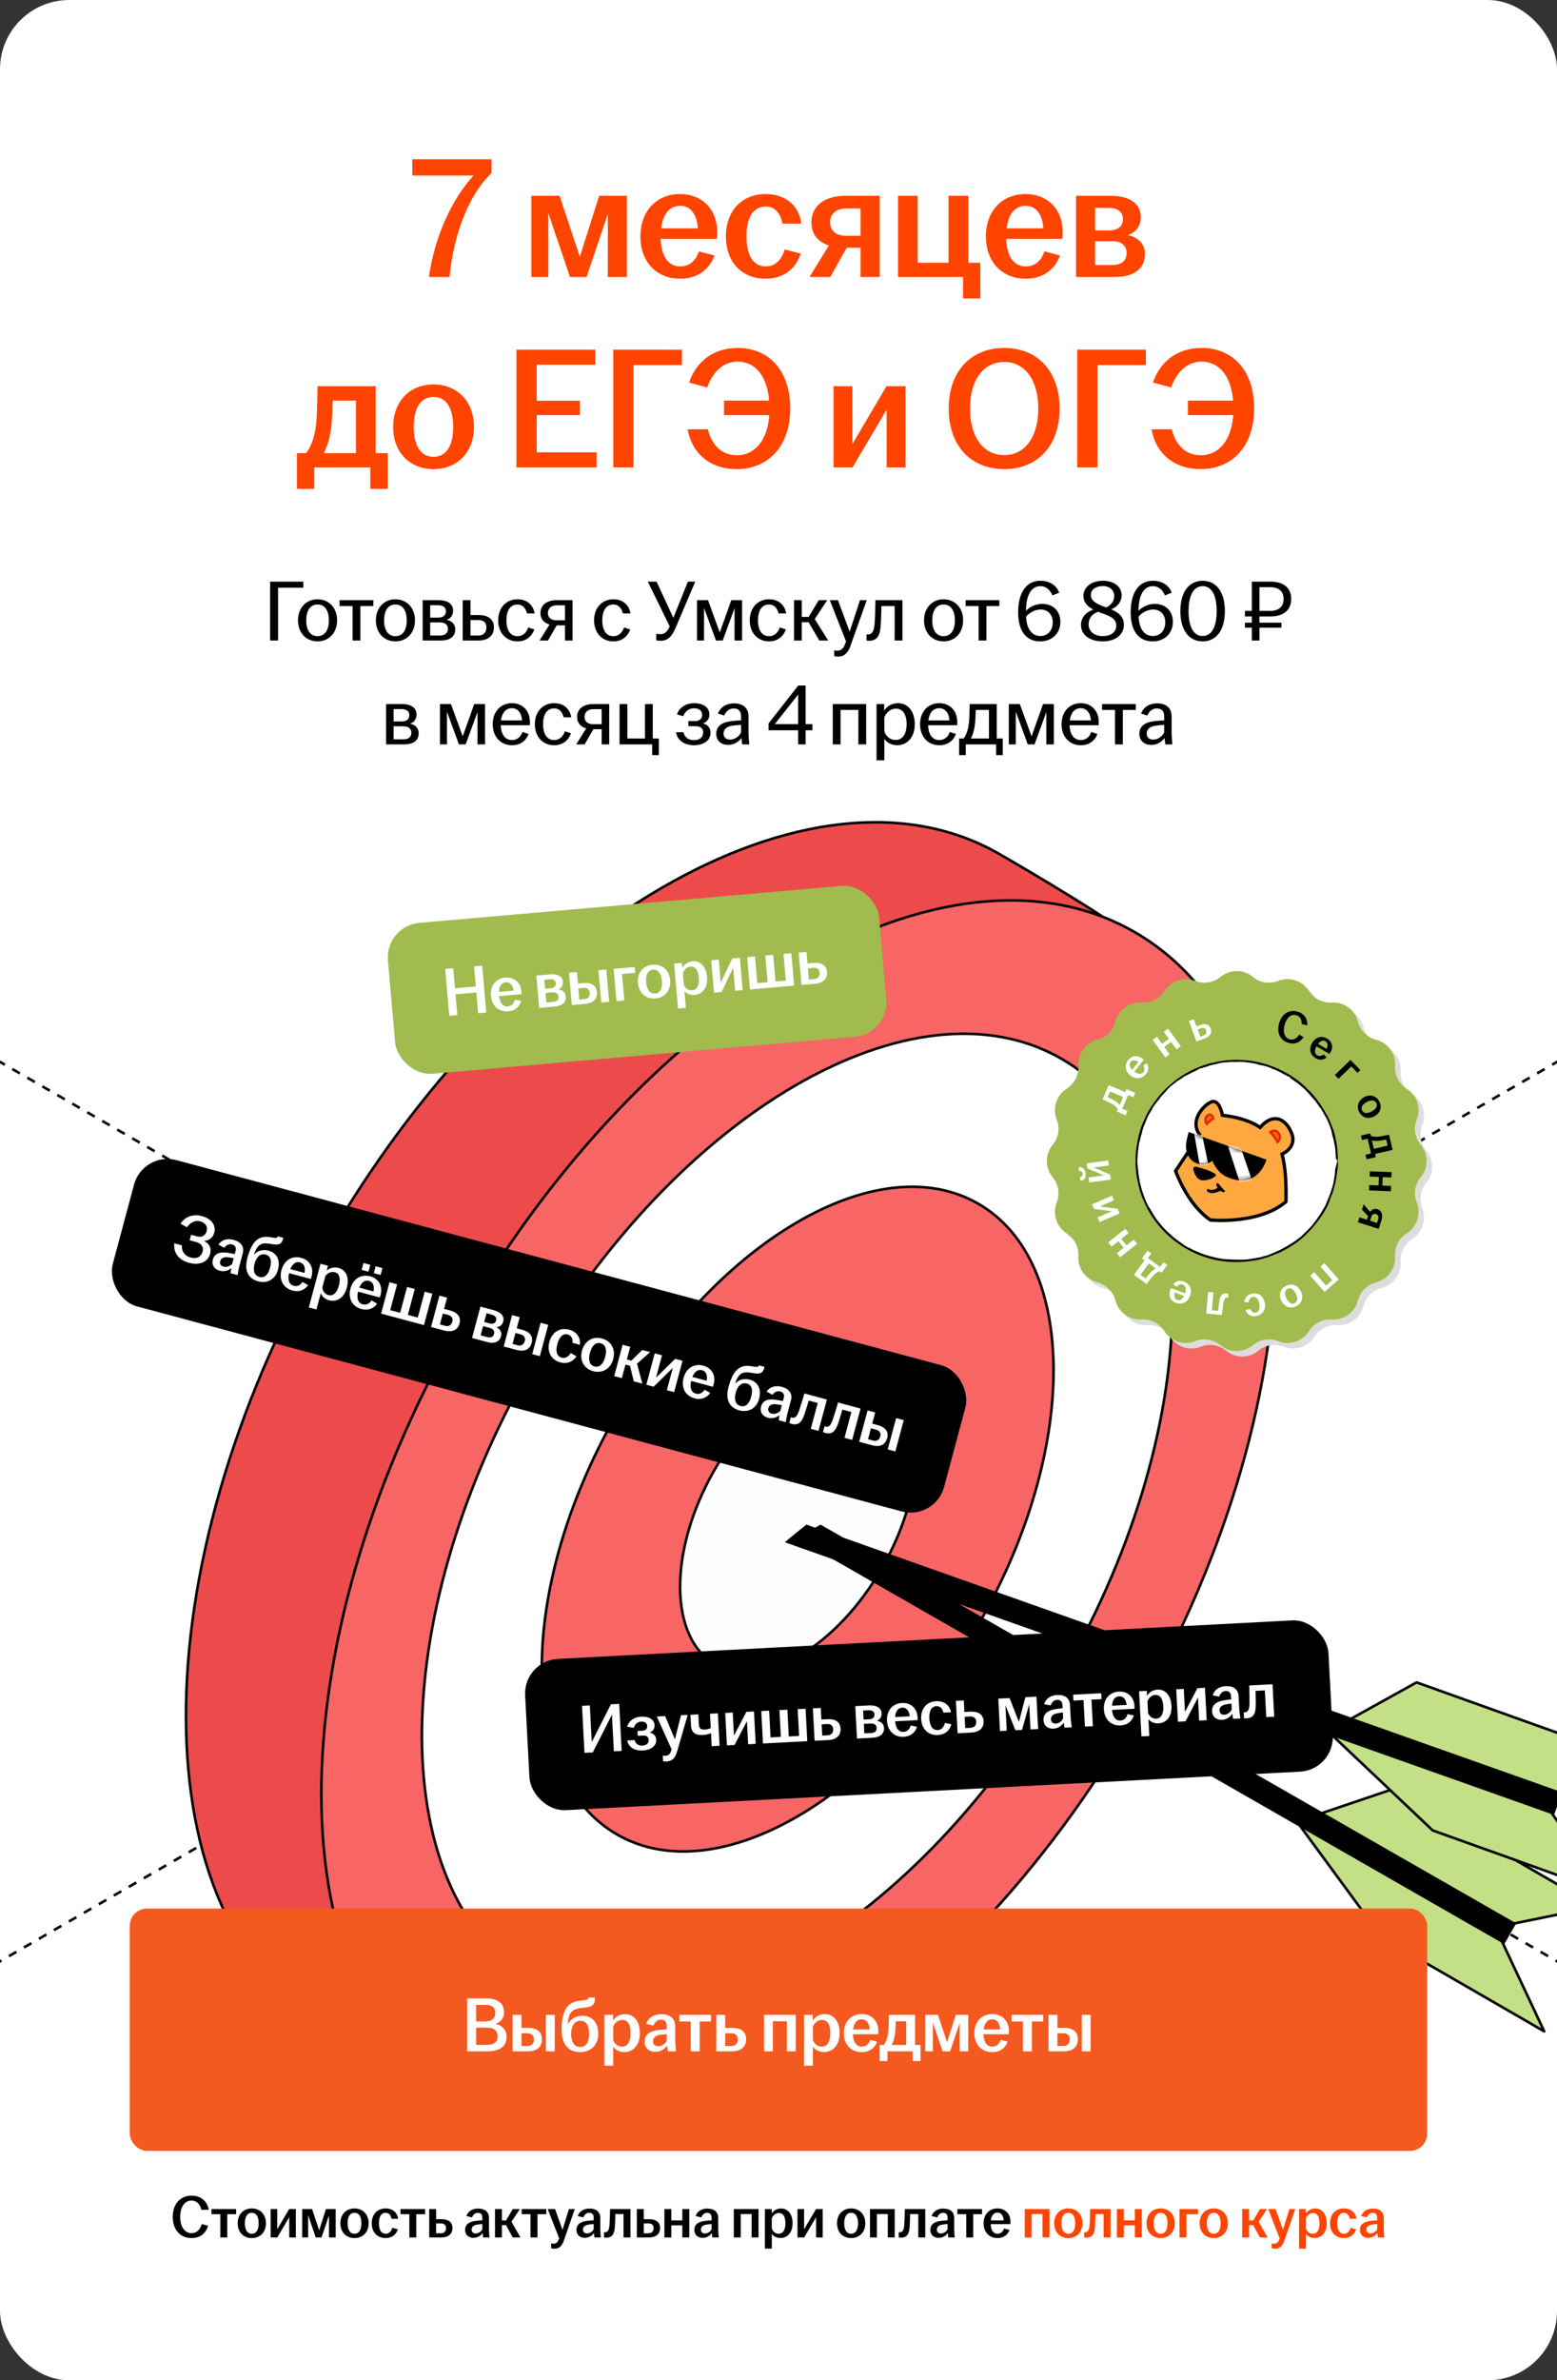 <?xml version="1.0" encoding="UTF-8"?> <svg xmlns="http://www.w3.org/2000/svg" width="360" height="550" viewBox="0 0 360 550" fill="none"><rect x="0" y="0" width="360" height="550" fill="#333333" stroke="none"/><g clip-path="url(#clip0_374_2229)"><rect width="360" height="550" rx="16" fill="white"></rect><path d="M-205 127.026L564.768 571.4" stroke="black" stroke-width="0.6" stroke-linejoin="round" stroke-dasharray="2 2"></path><path d="M565 127.026L-204.768 571.4" stroke="black" stroke-width="0.6" stroke-linejoin="round" stroke-dasharray="2 2"></path><path d="M74.974 287.974C117.864 213.101 187.699 172.491 230.955 197.27C236.098 200.216 260.642 214.535 264.571 218.961C293.68 251.756 269.407 311.733 231.617 377.703C195.154 441.358 155.759 493.051 113.234 488.048C105.74 487.167 82.118 472.121 75.637 468.407C32.381 443.629 32.084 362.847 74.974 287.974Z" fill="#ED4B4B" stroke="black" stroke-width="0.6" stroke-miterlimit="10" stroke-linejoin="round"></path><path d="M106.273 306.025C149.163 231.153 218.998 190.543 262.253 215.321C305.508 240.1 305.805 320.883 262.915 395.755C220.026 470.629 150.191 511.239 106.935 486.459C63.68 461.682 63.383 380.899 106.273 306.025Z" fill="#F76565" stroke="black" stroke-width="0.6" stroke-miterlimit="10" stroke-linejoin="round"></path><path d="M122.655 315.829C156.364 256.985 211.294 225.094 245.345 244.6C279.396 264.105 279.673 327.622 245.964 386.466C212.257 445.311 157.327 477.201 123.276 457.695C89.225 438.19 88.947 374.674 122.655 315.829Z" fill="white" stroke="black" stroke-width="0.6" stroke-miterlimit="10" stroke-linejoin="round"></path><path opacity="0.994" d="M142.436 327.019C165.45 286.743 202.91 264.837 226.104 278.09C249.298 291.344 249.445 334.738 226.432 375.014C203.417 415.289 165.958 437.196 142.764 423.943C119.569 410.691 119.423 367.296 142.436 327.019Z" fill="#F76565" stroke="black" stroke-width="0.6" stroke-miterlimit="10" stroke-linejoin="round"></path><path opacity="0.994" d="M165.062 339.885C175.629 321.305 192.925 311.208 203.695 317.332C214.465 323.457 214.63 343.484 204.062 362.065C193.497 380.646 176.199 390.743 165.429 384.619C154.661 378.494 154.496 358.466 165.062 339.885Z" fill="white" stroke="black" stroke-width="0.6" stroke-miterlimit="10" stroke-linejoin="round"></path><path d="M300.184 421.337L319.561 447.734L357.045 469.377L347.238 448.507L300.184 421.337Z" fill="#C3E086" stroke="black" stroke-width="0.6" stroke-miterlimit="10" stroke-linecap="round" stroke-linejoin="round"></path><path d="M305.4 419.032L349.59 444.547L369.066 440.58L322.009 413.413L305.4 419.032Z" fill="#C3E086" stroke="black" stroke-width="0.6" stroke-miterlimit="10" stroke-linecap="round" stroke-linejoin="round"></path><path d="M189.732 352.294C188.45 352.982 186.825 353.885 186.623 353.992C185.39 354.63 185.102 354.866 184.076 355.405L347.804 449.231L350.575 444.422L189.732 352.294Z" fill="black"></path><path d="M307.479 400.445L331.266 422.952L372.019 437.537L358.633 418.758L307.479 400.445Z" fill="#C3E086" stroke="black" stroke-width="0.6" stroke-miterlimit="10" stroke-linecap="round" stroke-linejoin="round"></path><path d="M312.197 397.246L360.239 414.441L378.692 407.054L327.533 388.744L312.197 397.246Z" fill="#C3E086" stroke="black" stroke-width="0.6" stroke-miterlimit="10" stroke-linecap="round" stroke-linejoin="round"></path><path d="M186.457 352.28C185.319 353.185 183.88 354.365 183.699 354.506C182.602 355.355 182.361 355.639 181.449 356.352L359.323 419.367L361.188 414.142L186.457 352.28Z" fill="black"></path><path d="M283.501 227.008C285.662 225.218 288.792 225.218 290.953 227.008C292.596 228.37 294.85 228.727 296.833 227.94C299.442 226.904 302.418 227.871 303.92 230.243C305.062 232.045 307.096 233.081 309.225 232.945C312.026 232.767 314.558 234.606 315.253 237.325C315.782 239.392 317.396 241.006 319.463 241.535C322.182 242.231 324.022 244.763 323.843 247.564C323.708 249.693 324.744 251.727 326.546 252.868C328.917 254.37 329.884 257.347 328.849 259.956C328.062 261.939 328.419 264.193 329.78 265.836C331.571 267.997 331.571 271.127 329.78 273.288C328.419 274.931 328.062 277.185 328.849 279.168C329.884 281.777 328.917 284.753 326.546 286.255C324.744 287.397 323.708 289.43 323.843 291.56C324.022 294.361 322.182 296.893 319.463 297.588C317.396 298.117 315.782 299.731 315.253 301.798C314.558 304.517 312.026 306.357 309.225 306.178C307.096 306.043 305.062 307.079 303.92 308.881C302.418 311.252 299.442 312.219 296.833 311.184C294.85 310.397 292.596 310.754 290.953 312.115C288.792 313.906 285.662 313.906 283.501 312.115C281.858 310.754 279.604 310.397 277.621 311.184C275.012 312.219 272.036 311.252 270.534 308.881C269.392 307.079 267.358 306.043 265.229 306.178C262.428 306.357 259.896 304.517 259.2 301.798C258.671 299.731 257.057 298.117 254.991 297.588C252.271 296.893 250.432 294.361 250.61 291.56C250.746 289.43 249.71 287.397 247.908 286.255C245.537 284.753 244.569 281.777 245.605 279.168C246.392 277.185 246.035 274.931 244.673 273.288C242.883 271.127 242.883 267.997 244.673 265.836C246.035 264.193 246.392 261.939 245.605 259.956C244.569 257.347 245.537 254.37 247.908 252.868C249.71 251.727 250.746 249.693 250.61 247.564C250.432 244.763 252.271 242.231 254.991 241.535C257.057 241.006 258.671 239.392 259.2 237.325C259.896 234.606 262.428 232.767 265.229 232.945C267.358 233.081 269.392 232.045 270.534 230.243C272.036 227.871 275.012 226.904 277.621 227.94C279.604 228.727 281.858 228.37 283.501 227.008Z" fill="#DDDDDD"></path><path d="M282.216 225.723C284.377 223.932 287.506 223.932 289.668 225.723C291.31 227.085 293.565 227.442 295.548 226.655C298.157 225.619 301.133 226.586 302.635 228.957C303.777 230.76 305.81 231.796 307.94 231.66C310.741 231.482 313.272 233.321 313.968 236.04C314.497 238.107 316.111 239.721 318.178 240.25C320.897 240.946 322.737 243.478 322.558 246.279C322.422 248.408 323.459 250.442 325.261 251.583C327.632 253.085 328.599 256.062 327.564 258.671C326.777 260.654 327.134 262.908 328.495 264.551C330.286 266.712 330.286 269.841 328.495 272.003C327.134 273.645 326.777 275.9 327.564 277.883C328.599 280.492 327.632 283.468 325.261 284.97C323.459 286.112 322.422 288.145 322.558 290.274C322.737 293.076 320.897 295.607 318.178 296.303C316.111 296.832 314.497 298.446 313.968 300.513C313.272 303.232 310.741 305.072 307.94 304.893C305.81 304.757 303.777 305.794 302.635 307.596C301.133 309.967 298.157 310.934 295.548 309.899C293.565 309.112 291.31 309.469 289.668 310.83C287.506 312.621 284.377 312.621 282.216 310.83C280.573 309.469 278.319 309.112 276.336 309.899C273.727 310.934 270.75 309.967 269.248 307.596C268.107 305.794 266.073 304.757 263.944 304.893C261.143 305.072 258.611 303.232 257.915 300.513C257.386 298.446 255.772 296.832 253.705 296.303C250.986 295.607 249.147 293.076 249.325 290.274C249.461 288.145 248.425 286.112 246.622 284.97C244.251 283.468 243.284 280.492 244.32 277.883C245.107 275.9 244.75 273.645 243.388 272.003C241.597 269.841 241.597 266.712 243.388 264.551C244.75 262.908 245.107 260.654 244.32 258.671C243.284 256.062 244.251 253.085 246.622 251.583C248.425 250.442 249.461 248.408 249.325 246.279C249.147 243.478 250.986 240.946 253.705 240.25C255.772 239.721 257.386 238.107 257.915 236.04C258.611 233.321 261.143 231.482 263.944 231.66C266.073 231.796 268.107 230.76 269.248 228.957C270.75 226.586 273.727 225.619 276.336 226.655C278.319 227.442 280.573 227.085 282.216 225.723Z" fill="#A1BB4E"></path><circle cx="285.941" cy="268.277" r="23.142" fill="white"></circle><path d="M308.344 261.147C308.402 261.315 308.451 261.558 308.507 261.757C308.738 262.597 308.795 262.913 308.944 263.685C309.234 264.821 309.46 268.275 309.247 268.277C309.247 268.277 309.247 268.277 309.247 268.277C309.245 268.277 309.244 268.276 309.242 268.276C309.211 268.263 309.176 267.971 309.139 267.928C309.103 267.886 308.879 267.92 308.854 267.514C308.831 266.925 308.755 265.503 308.7 265.191C308.669 264.977 308.61 264.718 308.561 264.445C308.397 263.572 308.309 263.111 308.052 262.351C307.998 262.034 307.937 261.718 307.869 261.403C307.733 261.006 307.558 260.396 307.464 260.158C307.388 259.962 307.322 259.857 307.24 259.656C307.147 259.431 307.025 259.074 306.836 258.671C306.522 258.014 306.403 257.928 306.195 257.546C305.977 257.15 305.657 256.523 305.329 256.047C305.285 255.989 305.24 255.932 305.195 255.875C305.21 255.926 305.226 255.978 305.24 256.03C305.079 255.79 305.036 255.669 304.887 255.448C304.711 255.188 304.594 255.075 304.471 254.904C304.37 254.764 304.25 254.561 304.113 254.384C303.912 254.127 303.928 254.205 303.814 254.071C303.776 254.012 302.924 253.037 302.869 252.99C302.494 252.581 302.493 252.515 302.185 252.196C301.329 251.312 300.34 250.519 299.415 249.861C299.003 249.567 298.568 249.266 298.145 248.989C298.885 249.316 297.433 248.295 297.898 248.805C297.431 248.488 297.058 248.334 296.592 248.077C296.289 247.912 296.087 247.779 295.641 247.569C294.848 247.193 293.929 246.925 293.736 246.716C292.761 246.387 291.909 246.112 291.521 246.136C291.265 246.077 290.615 245.859 290.325 245.796C290.057 245.708 287.914 245.39 287.559 245.391C287.204 245.362 286.588 245.336 286.288 245.344C286.166 245.346 286.056 245.361 285.941 245.375C285.699 245.406 285.435 245.431 284.982 245.353C284.207 245.401 283.935 245.42 283.214 245.484C283.084 245.497 283.066 245.478 282.99 245.487C282.834 245.507 282.573 245.559 282.295 245.605C281.839 245.682 281.573 245.691 281.636 245.747C281.341 245.815 281.044 245.889 280.751 245.969C280.645 245.98 280.538 245.992 280.432 246.005C280.278 246.057 280.124 246.112 279.971 246.168C280.128 246.019 279.043 246.391 279.417 246.342C278.848 246.489 278.284 246.659 277.725 246.852C277.758 246.709 276.521 247.33 276.656 247.346C276.594 247.373 276.533 247.401 276.472 247.428C275.924 247.646 275.448 247.908 274.81 248.239C274.173 248.575 274.23 248.538 274.015 248.606C273.871 248.697 273.729 248.789 273.587 248.883C272.925 249.491 272.899 249.18 271.749 250.193C271.307 250.42 270.416 251.238 269.871 251.82C269.807 251.887 269.818 251.9 269.734 251.991C269.527 252.21 268.984 252.756 269.045 252.775C268.853 252.96 268.664 253.149 268.479 253.341C268.345 253.513 268.213 253.687 268.085 253.862C268.099 253.872 268.113 253.882 268.127 253.892C267.804 254.194 267.409 254.759 267.204 255.028C267.162 255.082 267.134 255.08 267.009 255.249C266.862 255.447 266.615 255.832 266.454 256.077C266.416 256.188 266.379 256.298 266.343 256.409C266.086 256.863 265.937 256.989 265.783 257.256C265.751 257.302 265.292 258.201 265.275 258.253C265.098 258.662 265.182 258.563 264.679 259.743C264.591 259.954 264.506 260.12 264.433 260.314C264.297 260.653 264.005 261.718 264.028 261.813C263.843 262.22 263.584 263.375 263.508 263.717C263.482 263.819 263.442 263.835 263.377 264.152C263.321 264.41 263.244 265.083 263.201 265.412C263.153 265.763 263.112 265.888 263.095 266.044C263.079 266.193 263.09 266.332 263.074 266.536C263.025 267.174 262.971 267.745 262.97 268.253C262.97 268.261 262.97 268.269 262.97 268.277C262.971 269.001 263.07 269.632 263.151 270.229C263.159 270.38 263.158 270.527 263.174 270.685C263.368 272.637 263.879 274.801 264.592 276.636C264.886 277.501 265.853 279.565 265.715 278.951C265.861 279.232 267.008 281.228 267.29 281.57C267.544 281.927 267.777 282.187 267.99 282.456C268.64 283.265 269.108 283.833 270.028 284.701C270.267 284.924 270.546 285.136 270.69 285.265C270.862 285.421 271.029 285.61 271.259 285.805C271.801 286.278 272.886 287.067 273.466 287.441C273.571 287.51 273.592 287.558 273.74 287.662C274.315 288.069 275.011 288.443 274.932 288.297C275.694 288.775 276.469 289.091 277.238 289.406C278.849 290.125 281.981 290.902 283.519 290.972C284.481 291.035 284.458 291.012 285.878 291.069C285.899 291.07 285.92 291.071 285.941 291.071C286.237 291.078 286.535 291.083 286.892 291.077C287.789 291.063 288.622 291.049 289.285 290.86C290.277 290.737 291.048 290.548 291.784 290.435C291.864 290.395 291.944 290.355 292.023 290.314C292.141 290.281 292.259 290.247 292.376 290.212C292.418 290.218 292.459 290.224 292.501 290.23C293.347 289.988 294.366 289.529 295.043 289.23C296.21 288.79 298.986 287.171 299.904 286.418C300.407 286.043 300.406 285.989 300.732 285.818C300.836 285.723 300.939 285.627 301.041 285.531C301.096 285.46 301.151 285.389 301.205 285.318C301.804 284.783 302.497 284.124 303.007 283.55C303.955 282.519 305.146 280.785 305.85 279.573C306.031 279.271 306.269 278.9 306.424 278.591C306.648 278.14 306.649 278.007 306.906 277.426C307.363 276.432 308.067 274.507 308.276 273.487C308.344 273.187 308.352 273.04 308.392 272.832C308.556 271.957 308.662 271.23 308.708 270.377C308.839 269.469 308.895 269.546 308.983 269.266C309.049 269.054 309.188 268.386 309.233 268.288C309.267 268.221 309.31 268.473 309.347 268.379C309.364 269.505 309.294 269.977 309.149 270.876C308.966 272.548 308.602 274.201 308.062 275.794C307.994 275.932 307.924 276.07 307.854 276.206C307.853 276.206 307.853 276.206 307.853 276.206C307.61 276.804 307.552 277.074 307.428 277.399C306.415 280.63 302.108 285.845 298.9 287.703C298.262 288.174 296.007 289.426 295.482 289.585C295.351 289.634 295.302 289.621 295.165 289.679C293.949 290.225 292.684 290.665 291.388 290.994C289.624 291.383 287.782 291.608 285.941 291.617C284.981 291.622 284.029 291.571 283.088 291.459C275.621 290.618 268.825 285.913 265.351 279.389C264.665 278.138 263.945 276.469 263.56 275.125C263.399 274.566 263.379 274.317 263.166 273.584C263.177 273.574 263.189 273.563 263.2 273.552C263.036 272.904 262.924 272.494 262.807 271.752C262.696 271.133 262.554 269.463 262.56 268.909C262.556 268.62 262.583 268.728 262.58 268.458C262.58 268.404 262.579 268.343 262.578 268.277C262.568 267.769 262.572 266.937 262.62 266.374C262.661 265.801 262.815 264.838 262.889 264.401C263.134 262.826 263.554 261.124 264.203 259.548C264.38 259.112 264.659 258.572 264.721 258.44C264.841 258.179 264.85 258.088 264.932 257.913C265.34 257.018 266.155 255.715 266.713 254.933C268.498 252.355 270.945 250.014 273.608 248.38C275.261 247.296 278.304 246.013 280.09 245.631C280.471 245.54 280.378 245.599 280.698 245.524C281.053 245.443 281.244 245.382 281.41 245.347C282.457 245.103 284.697 244.848 285.941 244.889C286.067 244.891 286.183 244.893 286.286 244.897C286.499 244.905 286.651 244.937 286.778 244.941C286.842 244.944 286.987 244.93 287.189 244.939C288.971 245.028 290.264 245.244 291.955 245.687C295.195 246.531 298.731 248.341 301.35 250.701C301.924 251.21 302.257 251.621 302.334 251.696C302.501 251.861 302.636 251.941 302.971 252.283C304.096 253.413 305.35 255.168 306.117 256.472C306.506 257.111 307.02 258.007 307.328 258.677C307.589 259.209 308.064 260.518 308.158 260.762C308.22 260.909 308.281 260.966 308.344 261.147ZM295.175 247.323C295.296 247.302 294.28 246.934 294.641 247.12C294.722 247.161 295.145 247.326 295.175 247.323ZM263.488 273.295C263.504 273.281 263.519 273.268 263.534 273.254C263.496 273.117 263.46 272.979 263.424 272.842C263.429 272.921 263.435 273.003 263.441 273.083C263.457 273.154 263.472 273.224 263.488 273.295Z" fill="black"></path><path d="M297.963 240.985C296.117 240.49 295.13 238.781 295.739 236.51C296.35 234.228 298.052 233.228 299.929 233.731C301.547 234.165 302.377 235.421 302.227 236.937L300.962 236.598C300.995 235.684 300.668 234.83 299.704 234.571C298.501 234.249 297.462 235.182 297.014 236.852C296.57 238.511 297.016 239.831 298.209 240.151C299.173 240.409 299.915 239.841 300.378 239.065L301.379 239.644C300.667 240.809 299.508 241.399 297.963 240.985Z" fill="black"></path><path d="M304.176 244.503C302.927 243.769 302.564 242.373 303.375 240.994C304.186 239.614 305.588 239.243 306.828 239.972C308.003 240.663 308.344 241.947 307.615 243.188C307.528 243.336 307.454 243.441 307.39 243.528L304.382 241.76C303.907 242.652 303.878 243.444 304.562 243.846C305.127 244.178 305.646 243.973 306.035 243.629L306.738 244.341C306.069 244.906 305.129 245.064 304.176 244.503ZM304.742 241.212L306.704 242.365C307.03 241.747 307.106 240.982 306.467 240.607C305.856 240.248 305.244 240.548 304.742 241.212Z" fill="black"></path><path d="M308.628 248.405L312.244 244.901L314.53 247.261L313.875 247.896L312.44 246.415L309.479 249.284L308.628 248.405Z" fill="black"></path><path d="M314.284 256.983C313.589 255.711 313.98 254.298 315.384 253.532C316.798 252.76 318.197 253.195 318.892 254.467C319.587 255.739 319.201 257.161 317.787 257.932C316.383 258.699 314.979 258.255 314.284 256.983ZM315.997 254.653C315.054 255.168 314.546 255.873 314.953 256.617C315.365 257.371 316.227 257.316 317.17 256.802C318.112 256.287 318.625 255.591 318.213 254.837C317.807 254.093 316.939 254.139 315.997 254.653Z" fill="black"></path><path d="M314.671 262.39L316.824 261.886L316.954 262.44C317.508 262.685 318.21 262.719 318.949 262.623C319.481 262.543 320.069 262.416 321.161 262.182L321.984 265.695L317.938 266.642L318.11 267.374L315.956 267.878L315.709 266.823L317.005 266.519L316.212 263.132L314.916 263.436L314.671 262.39ZM317.204 263.506L317.659 265.451L320.837 264.706L320.507 263.295C320.036 263.405 319.561 263.494 319.06 263.568C318.321 263.663 317.72 263.639 317.204 263.506Z" fill="black"></path><path d="M316.726 270.65L321.757 270.849L321.709 272.072L319.692 271.992L319.614 273.945L321.631 274.025L321.582 275.259L316.551 275.059L316.6 273.825L318.745 273.91L318.823 271.958L316.677 271.873L316.726 270.65Z" fill="black"></path><path d="M314.335 281.29L316.063 281.842L316.325 281.024L314.907 279.5L315.299 278.273L316.795 280.013C317.202 279.445 317.779 279.19 318.495 279.418C319.497 279.739 319.795 280.747 319.422 281.913L318.769 283.958L313.972 282.425L314.335 281.29ZM318.142 280.523C317.651 280.366 317.236 280.605 317.04 281.219L316.769 282.068L318.385 282.584L318.65 281.756C318.849 281.132 318.633 280.68 318.142 280.523Z" fill="black"></path><path d="M306.217 291.862L309.544 295.641L306.256 298.536L302.929 294.757L303.847 293.948L306.586 297.058L308.037 295.781L305.298 292.671L306.217 291.862Z" fill="white"></path><path d="M297.377 297.106C298.681 296.473 300.073 296.93 300.772 298.369C301.476 299.818 300.975 301.195 299.671 301.829C298.368 302.462 296.966 302.009 296.262 300.56C295.563 299.121 296.074 297.739 297.377 297.106ZM299.623 298.928C299.154 297.962 298.473 297.421 297.71 297.792C296.938 298.167 296.952 299.032 297.421 299.997C297.89 300.963 298.561 301.508 299.334 301.133C300.096 300.763 300.092 299.893 299.623 298.928Z" fill="white"></path><path d="M289.54 298.925C290.965 298.662 292.143 299.482 292.433 301.055C292.724 302.629 291.918 303.825 290.493 304.088C289.268 304.314 288.314 303.759 287.974 302.686L289.125 302.474C289.348 303.033 289.74 303.441 290.331 303.332C291.165 303.178 291.374 302.354 291.179 301.298C290.982 300.231 290.491 299.525 289.657 299.679C289.024 299.796 288.754 300.348 288.697 300.926L287.679 300.852C287.803 299.868 288.431 299.13 289.54 298.925Z" fill="white"></path><path d="M283.646 298.865C283.775 298.877 283.891 298.898 284.018 298.93L283.936 299.861C283.873 299.844 283.809 299.839 283.723 299.831C283.328 299.797 283.023 300.072 282.865 301.017C282.746 301.761 282.629 302.732 282.509 303.853L278.905 303.538L279.344 298.521L280.574 298.629L280.213 302.758L281.656 302.884C281.728 302.19 281.819 301.4 281.919 300.741C282.113 299.389 282.555 298.77 283.646 298.865Z" fill="white"></path><path d="M273.748 296.128C275.106 296.634 275.705 297.947 275.146 299.446C274.587 300.944 273.271 301.554 271.923 301.051C270.646 300.574 270.087 299.369 270.59 298.021C270.65 297.86 270.705 297.743 270.752 297.646L274.022 298.866C274.334 297.905 274.226 297.12 273.481 296.842C272.868 296.613 272.392 296.906 272.069 297.312L271.253 296.733C271.814 296.06 272.712 295.742 273.748 296.128ZM273.763 299.468L271.63 298.673C271.416 299.338 271.474 300.104 272.168 300.363C272.832 300.611 273.383 300.209 273.763 299.468Z" fill="white"></path><path d="M269.884 292.283L268.586 294.074L268.126 293.741C267.546 293.918 266.993 294.352 266.498 294.908C266.148 295.318 265.787 295.799 265.115 296.69L262.193 294.575L264.63 291.209L264.021 290.768L265.318 288.977L266.196 289.613L265.416 290.691L268.233 292.732L269.014 291.653L269.884 292.283ZM267.239 293.098L265.621 291.927L263.707 294.571L264.881 295.421C265.164 295.029 265.465 294.651 265.796 294.267C266.291 293.711 266.761 293.336 267.239 293.098Z" fill="white"></path><path d="M262.921 287.387L258.987 290.531L258.223 289.575L259.8 288.315L258.58 286.788L257.003 288.049L256.232 287.084L260.166 283.94L260.936 284.904L259.259 286.245L260.479 287.772L262.157 286.431L262.921 287.387Z" fill="white"></path><path d="M258.877 280.385L254.248 282.367L253.787 281.292L257.084 279.88L252.955 279.347L252.49 278.262L257.119 276.279L257.579 277.355L254.283 278.767L258.412 279.299L258.877 280.385Z" fill="white"></path><path d="M256.844 272.557L251.855 273.234L251.697 272.075L255.251 271.593L251.413 269.979L251.254 268.809L256.244 268.131L256.401 269.291L252.848 269.773L256.686 271.387L256.844 272.557ZM249.824 272.882L249.706 272.009C250.168 271.903 250.397 271.677 250.332 271.198C250.267 270.719 249.986 270.563 249.512 270.583L249.394 269.711C250.237 269.618 250.851 269.99 251.003 271.107C251.154 272.224 250.662 272.746 249.824 272.882Z" fill="white"></path><path d="M260.272 257.712L258.238 256.841L258.462 256.318C258.162 255.793 257.616 255.349 256.965 254.988C256.488 254.737 255.94 254.491 254.922 254.031L256.342 250.715L260.161 252.351L260.457 251.66L262.49 252.53L262.064 253.527L260.84 253.003L259.47 256.201L260.694 256.725L260.272 257.712ZM258.894 255.312L259.68 253.476L256.679 252.191L256.109 253.523C256.553 253.714 256.988 253.923 257.435 254.162C258.087 254.522 258.556 254.899 258.894 255.312Z" fill="white"></path><path d="M264.959 248.207C264.054 249.339 262.62 249.499 261.371 248.5C260.121 247.501 259.953 246.061 260.851 244.937C261.703 243.872 263.022 243.717 264.146 244.615C264.28 244.723 264.374 244.812 264.451 244.887L262.272 247.613C263.088 248.209 263.867 248.351 264.363 247.731C264.772 247.219 264.643 246.676 264.358 246.242L265.162 245.648C265.627 246.391 265.649 247.343 264.959 248.207ZM261.781 247.179L263.202 245.401C262.637 244.99 261.891 244.806 261.428 245.385C260.986 245.938 261.196 246.587 261.781 247.179Z" fill="white"></path><path d="M269.453 244.356L266.5 240.277L267.491 239.559L268.675 241.194L270.257 240.048L269.074 238.413L270.074 237.689L273.027 241.767L272.027 242.492L270.768 240.752L269.185 241.898L270.444 243.638L269.453 244.356Z" fill="white"></path><path d="M276.639 240.648L274.879 235.93L276.026 235.502L276.653 237.182L277.498 236.867C278.635 236.443 279.534 236.612 279.92 237.648C280.303 238.674 279.768 239.481 278.631 239.905L276.639 240.648ZM277.527 239.526L278.322 239.23C278.885 239.02 279.035 238.563 278.848 238.06C278.66 237.557 278.253 237.388 277.71 237.59L276.915 237.887L277.527 239.526Z" fill="white"></path><path d="M298.376 261.244C297.812 260.116 299.358 264.013 298.601 265.022C298.088 265.707 296.918 266.011 296.431 266.742C295.864 267.592 296.678 268.234 296.84 269.471C297.373 273.546 298.732 276.582 295.839 278.751C292.596 281.184 288.94 281.654 285.489 281.793C283.555 281.871 281.685 282.476 279.988 281.73C277.676 280.712 276.111 278.752 274.625 276.324C273.596 274.643 272.397 272.775 271.875 270.688C271.503 269.199 275.935 264.674 276.724 263.359C277.326 262.356 276.649 261.424 276.645 260.062C276.638 257.909 277.39 255.319 280.53 254.534C281.923 254.186 282.352 257.795 283.857 258.171C285.336 258.541 286.622 258.436 288.078 258.937C289.129 259.299 290.359 260.283 291.384 260.539C291.4 260.543 292.112 259.714 292.286 259.609C293.079 259.133 294.089 258.497 295.019 258.579C296.896 258.744 298.137 260.064 298.623 261.825C298.885 262.774 299.331 263.885 298.63 264.937" fill="#FFA840"></path><path d="M293.993 261.629C293.652 261.861 294.071 262.169 294.478 262.616C294.882 263.06 295.27 263.646 295.636 263.463C296.786 262.888 295.934 261.77 295.085 261.413C294.582 261.201 294.085 261.566 293.993 261.629Z" fill="#FF6800"></path><path d="M279.113 259.61C279.168 259.644 279.202 259.529 279.249 259.487C279.418 259.335 279.576 259.172 279.751 259.026C279.911 258.893 280.072 258.759 280.236 258.631C280.743 258.237 280.299 257.893 279.833 257.809C279.712 257.787 279.587 257.842 279.471 257.866C279.313 257.9 279.178 257.906 279.043 258.006C278.955 258.072 278.918 258.208 278.871 258.302C278.636 258.772 278.676 259.34 279.113 259.61Z" fill="#FF6800"></path><path d="M297.328 277.817C297.429 273.761 297.256 269.745 296.425 266.672C296.425 266.672 299.857 265.236 298.699 262.011C297.54 258.786 294.598 256.764 291.348 260.518C291.348 260.518 288.837 258.435 282.648 257.699C282.648 257.699 281.969 253.944 280.158 254.585C278.346 255.227 274.969 258.925 277.365 262.171C277.365 262.171 273.457 268.151 271.819 270.563C271.819 270.563 274.422 278.229 279.874 281.913C279.874 281.913 291.379 282.999 297.495 277.519" stroke="black" stroke-width="0.767" stroke-miterlimit="10"></path><path d="M281.144 271.564C281.281 271.214 279.642 270.391 276.736 269.62C276.736 269.62 275.6 269.336 275.989 270.488C275.989 270.488 276.465 272.545 277.863 272.715C279.262 272.884 280.947 272.067 281.144 271.564Z" fill="black"></path><path d="M279.114 274.709C279.796 274.89 280.526 275.228 281.524 274.436C281.524 274.436 281.177 273.892 281.243 273.584C281.243 273.584 281.335 273.062 281.948 273.729C281.948 273.729 282.638 274.658 283.27 275.199C283.27 275.199 283.103 275.85 282.125 275.155C282.125 275.155 280.297 276.247 279.081 275.296" fill="black"></path><path d="M293.697 261.614C294.248 262.093 294.924 263.021 295.386 263.873C295.386 263.873 296.562 263.001 295.539 261.733C294.735 260.739 293.697 261.614 293.697 261.614Z" stroke="#DE2900" stroke-width="0.537" stroke-miterlimit="10"></path><path d="M280.561 258.399C280.561 258.399 279.827 258.866 279.026 259.701C279.026 259.701 278.174 258.436 279.311 257.687C280.047 257.203 280.486 258.104 280.561 258.399Z" stroke="#DE2900" stroke-width="0.537" stroke-miterlimit="10"></path><path d="M274.819 261.569C275.54 261.802 292.826 267.953 292.826 267.953C292.826 267.953 290.879 275.138 283.651 271.946C281.297 270.907 280.294 268.204 280.294 268.204C280.294 268.204 278.596 269.813 276.139 268.562C276.139 268.562 273.525 267.226 274.389 263.401" fill="black"></path><mask id="mask0_374_2229" style="mask-type:luminance" maskUnits="userSpaceOnUse" x="274" y="261" width="19" height="12"><path d="M274.819 261.569C275.54 261.802 292.826 267.953 292.826 267.953C292.826 267.953 290.879 275.138 283.651 271.946C281.297 270.907 280.294 268.204 280.294 268.204C280.294 268.204 278.596 269.813 276.139 268.562C276.139 268.562 273.525 267.226 274.389 263.401" fill="white"></path></mask><g mask="url(#mask0_374_2229)"><path d="M283.821 264.472L286.656 273.204L289.529 272.901L286.845 265.058L283.821 264.472Z" fill="white"></path><path d="M276.088 261.807L277.43 269.443L279.434 269.348L277.959 262.279L276.088 261.807Z" fill="white"></path></g><path d="M99.175 64C100.455 54.8 104.455 46 109.495 40.56H95.335V36.8H113.655V39.96C107.895 45.56 104.775 55.08 103.935 64H99.175ZM122.862 64V45.24H129.382L134.062 59.32L138.542 45.24H144.942V64H140.542V49.44L135.622 64H131.782L126.782 49.24V64H122.862ZM157.271 64.4C151.871 64.4 148.071 60.6 148.071 54.64C148.071 48.68 151.871 44.84 157.231 44.84C162.311 44.84 165.831 48.32 165.831 53.68C165.831 54.32 165.791 54.8 165.751 55.2H152.751C152.911 58.96 154.311 61.56 157.271 61.56C159.711 61.56 160.991 59.92 161.591 58.08L165.191 59.04C164.111 62.12 161.391 64.4 157.271 64.4ZM152.871 52.76H161.351C161.231 50.16 160.031 47.56 157.271 47.56C154.631 47.56 153.231 49.68 152.871 52.76ZM176.997 64.4C171.597 64.4 167.837 60.6 167.837 54.64C167.837 48.68 171.597 44.84 176.997 44.84C181.637 44.84 184.757 47.52 185.277 51.68H180.917C180.477 49.48 179.317 47.72 177.077 47.72C173.917 47.72 172.597 50.6 172.597 54.6C172.597 58.64 173.917 61.56 177.077 61.56C179.477 61.56 180.837 59.72 181.437 57.64L185.117 58.6C183.997 62.12 181.197 64.4 176.997 64.4ZM198.969 64V57.24H195.769L191.969 64H187.169L191.649 56.72C189.169 55.92 187.609 54.16 187.609 51.36C187.609 47.44 190.849 45.24 195.409 45.24H203.409V64H198.969ZM191.929 51.36C191.929 53.28 193.249 54.48 195.649 54.48H198.969V48.16H195.729C193.289 48.16 191.929 49.44 191.929 51.36ZM222.668 68.96V64H207.628V45.24H212.188V60.72H219.308V45.24H223.908V60.72H226.668V68.96H222.668ZM237.154 64.4C231.754 64.4 227.954 60.6 227.954 54.64C227.954 48.68 231.754 44.84 237.114 44.84C242.194 44.84 245.714 48.32 245.714 53.68C245.714 54.32 245.674 54.8 245.634 55.2H232.634C232.794 58.96 234.194 61.56 237.154 61.56C239.594 61.56 240.874 59.92 241.474 58.08L245.074 59.04C243.994 62.12 241.274 64.4 237.154 64.4ZM232.754 52.76H241.234C241.114 50.16 239.914 47.56 237.154 47.56C234.514 47.56 233.114 49.68 232.754 52.76ZM248.8 64V45.24H256.72C261.12 45.24 263.76 46.96 263.76 50.2C263.76 52.16 262.64 53.8 260.68 54.32C262.96 54.76 264.72 56.2 264.72 58.68C264.72 61.96 262.4 64 257.72 64H248.8ZM253.2 61.24H257.12C259.4 61.24 260.48 60.2 260.48 58.48C260.48 56.76 259.36 55.72 257.08 55.72H253.2V61.24ZM253.2 53.24H256.44C258.52 53.24 259.64 52.28 259.64 50.6C259.64 49 258.48 48.04 256.28 48.04H253.2V53.24ZM68.657 112.96V104.72H70.777C72.137 102.92 72.857 100.4 73.137 97.64C73.297 95.64 73.337 93.4 73.417 89.24H86.857V104.72H89.657V112.96H85.617V108H72.657V112.96H68.657ZM74.857 104.72H82.297V92.56H76.897C76.897 94.36 76.817 96.16 76.657 98.04C76.377 100.8 75.777 102.96 74.857 104.72ZM100.223 108.4C94.823 108.4 90.903 104.6 90.903 98.64C90.903 92.64 94.823 88.84 100.223 88.84C105.623 88.84 109.583 92.64 109.583 98.64C109.583 104.6 105.623 108.4 100.223 108.4ZM95.663 98.64C95.663 102.64 97.063 105.56 100.223 105.56C103.423 105.56 104.783 102.64 104.783 98.64C104.783 94.64 103.423 91.72 100.223 91.72C97.063 91.72 95.663 94.64 95.663 98.64ZM119.415 108V80.8H137.655V84.28H124.095V92.6H134.055V95.92H124.095V104.52H137.935V108H119.415ZM141.797 108V80.8H157.677V84.36H146.477V108H141.797ZM170.354 108.4C164.074 108.4 159.914 104.64 158.994 99.2H163.674C164.434 102.44 166.594 105.2 170.354 105.2C174.634 105.2 177.474 101.6 177.874 95.92H167.394V92.56H177.834C177.394 87.04 174.714 83.56 170.554 83.56C166.794 83.56 164.554 86.56 163.514 89.52L159.314 88.4C160.874 83.8 164.674 80.4 170.554 80.4C177.714 80.4 182.714 85.56 182.714 94.36C182.714 103.16 177.554 108.4 170.354 108.4ZM192.725 108V89.24H197.085V102.6L204.965 89.24H209.365V108H205.005V94.64L197.125 108H192.725ZM232.193 108.4C224.633 108.4 219.353 103.16 219.353 94.4C219.353 85.64 224.633 80.4 232.193 80.4C239.753 80.4 244.993 85.64 244.993 94.4C244.993 103.16 239.753 108.4 232.193 108.4ZM224.273 94.4C224.273 100.84 227.273 105.16 232.193 105.16C237.073 105.16 240.073 100.84 240.073 94.4C240.073 87.96 237.073 83.64 232.193 83.64C227.273 83.64 224.273 87.96 224.273 94.4ZM249.063 108V80.8H264.943V84.36H253.743V108H249.063ZM277.62 108.4C271.34 108.4 267.18 104.64 266.26 99.2H270.94C271.7 102.44 273.86 105.2 277.62 105.2C281.9 105.2 284.74 101.6 285.14 95.92H274.66V92.56H285.1C284.66 87.04 281.98 83.56 277.82 83.56C274.06 83.56 271.82 86.56 270.78 89.52L266.58 88.4C268.14 83.8 271.94 80.4 277.82 80.4C284.98 80.4 289.98 85.56 289.98 94.36C289.98 103.16 284.82 108.4 277.62 108.4Z" fill="#FF4400"></path><path d="M62.455 148V134.4H70.135V135.8H64.295V148H62.455ZM73.42 148.2C70.82 148.2 68.9 146.26 68.9 143.34C68.9 140.42 70.82 138.48 73.42 138.48C76.02 138.48 77.94 140.42 77.94 143.34C77.94 146.26 76.02 148.2 73.42 148.2ZM70.8 143.34C70.8 145.42 71.62 147 73.42 147C75.22 147 76.04 145.42 76.04 143.34C76.04 141.26 75.22 139.68 73.42 139.68C71.62 139.68 70.8 141.26 70.8 143.34ZM81.523 148V140.04H78.523V138.68H86.323V140.04H83.323V148H81.523ZM91.428 148.2C88.828 148.2 86.908 146.26 86.908 143.34C86.908 140.42 88.828 138.48 91.428 138.48C94.028 138.48 95.948 140.42 95.948 143.34C95.948 146.26 94.028 148.2 91.428 148.2ZM88.808 143.34C88.808 145.42 89.628 147 91.428 147C93.228 147 94.048 145.42 94.048 143.34C94.048 141.26 93.228 139.68 91.428 139.68C89.628 139.68 88.808 141.26 88.808 143.34ZM97.723 148V138.68H101.383C103.483 138.68 104.763 139.52 104.763 141.12C104.763 142.1 104.243 142.94 103.243 143.2C104.383 143.44 105.263 144.16 105.263 145.4C105.263 147.02 104.183 148 101.903 148H97.723ZM99.463 146.84H101.723C103.003 146.84 103.563 146.24 103.563 145.34C103.563 144.4 102.963 143.82 101.703 143.82H99.463V146.84ZM99.463 142.7H101.363C102.523 142.7 103.103 142.14 103.103 141.26C103.103 140.4 102.503 139.84 101.243 139.84H99.463V142.7ZM106.981 148V138.68H108.781V142.12H110.621C112.801 142.12 114.201 143 114.201 144.96C114.201 146.92 112.801 148 110.621 148H106.981ZM108.781 146.84H110.661C111.861 146.84 112.461 146.06 112.461 144.98C112.461 143.9 111.861 143.28 110.661 143.28H108.781V146.84ZM119.649 148.2C117.049 148.2 115.189 146.26 115.189 143.34C115.189 140.42 117.049 138.48 119.649 138.48C121.929 138.48 123.309 139.86 123.609 141.74H121.849C121.569 140.6 120.889 139.68 119.649 139.68C117.869 139.68 117.089 141.26 117.089 143.34C117.089 145.42 117.869 147 119.649 147C121.009 147 121.789 146.02 122.129 144.98L123.549 145.44C122.949 147.1 121.629 148.2 119.649 148.2ZM130.639 148V144.5H128.719L126.699 148H124.759L127.059 144.3C125.779 143.94 124.959 143.06 124.959 141.64C124.959 139.7 126.579 138.68 128.679 138.68H132.379V148H130.639ZM126.679 141.64C126.679 142.68 127.379 143.34 128.699 143.34H130.639V139.86H128.759C127.399 139.86 126.679 140.6 126.679 141.64ZM141.817 148.2C139.217 148.2 137.357 146.26 137.357 143.34C137.357 140.42 139.217 138.48 141.817 138.48C144.097 138.48 145.477 139.86 145.777 141.74H144.017C143.737 140.6 143.057 139.68 141.817 139.68C140.037 139.68 139.257 141.26 139.257 143.34C139.257 145.42 140.037 147 141.817 147C143.177 147 143.957 146.02 144.297 144.98L145.717 145.44C145.117 147.1 143.797 148.2 141.817 148.2ZM152.75 148.06C152.37 148.06 152.01 148.02 151.73 147.96V146.46C152.01 146.5 152.31 146.54 152.63 146.54C153.79 146.54 154.33 145.86 154.85 144.74L149.79 134.4H151.81L155.69 142.76L159.05 134.4H160.75L156.19 145.12C155.37 147.06 154.39 148.06 152.75 148.06ZM161.161 148V138.68H163.701L166.421 146.14L169.081 138.68H171.581V148H169.841V140.52L167.101 148H165.541L162.781 140.46V148H161.161ZM177.813 148.2C175.213 148.2 173.353 146.26 173.353 143.34C173.353 140.42 175.213 138.48 177.813 138.48C180.093 138.48 181.473 139.86 181.773 141.74H180.013C179.733 140.6 179.053 139.68 177.813 139.68C176.033 139.68 175.253 141.26 175.253 143.34C175.253 145.42 176.033 147 177.813 147C179.173 147 179.953 146.02 180.293 144.98L181.713 145.44C181.113 147.1 179.793 148.2 177.813 148.2ZM183.583 148V138.68H185.383V142.54H186.983L189.303 138.68H191.263L188.383 143.04L191.483 148H189.443L186.943 143.78H185.383V148H183.583ZM193.721 151.72C193.421 151.72 193.081 151.66 192.881 151.6V150.26C193.041 150.3 193.321 150.36 193.581 150.36C194.501 150.36 195.001 149.86 195.401 148.8L195.621 148.22L191.861 138.68H193.741L196.461 145.96L198.841 138.68H200.401L196.641 149.24C196.021 150.98 195.181 151.72 193.721 151.72ZM200.939 148.06C200.759 148.06 200.579 148.04 200.359 148V146.58C200.479 146.6 200.619 146.6 200.779 146.6C201.539 146.6 202.079 145.98 202.219 144.14C202.319 142.78 202.379 141 202.419 138.68H208.659V148H206.859V140.04H203.799C203.779 141.48 203.719 143.06 203.639 144.42C203.499 146.88 202.799 148.06 200.939 148.06ZM218.166 148.2C215.566 148.2 213.646 146.26 213.646 143.34C213.646 140.42 215.566 138.48 218.166 138.48C220.766 138.48 222.686 140.42 222.686 143.34C222.686 146.26 220.766 148.2 218.166 148.2ZM215.546 143.34C215.546 145.42 216.366 147 218.166 147C219.966 147 220.786 145.42 220.786 143.34C220.786 141.26 219.966 139.68 218.166 139.68C216.366 139.68 215.546 141.26 215.546 143.34ZM226.269 148V140.04H223.269V138.68H231.069V140.04H228.069V148H226.269ZM240.49 148.2C237.37 148.2 235.41 145.96 235.41 141.48C235.41 136.78 237.41 134.2 240.53 134.2C242.59 134.2 244.21 135.14 244.91 136.94L243.33 137.58C242.89 136.44 241.97 135.44 240.53 135.44C238.51 135.44 237.23 137.46 237.23 141.1V141.14C238.05 140.28 239.37 139.54 240.97 139.54C243.31 139.54 245.17 141 245.17 143.72C245.17 146.2 243.41 148.2 240.49 148.2ZM237.25 142.46C237.33 145.14 238.51 146.96 240.51 146.96C242.35 146.96 243.41 145.58 243.41 143.82C243.41 142.12 242.39 140.84 240.61 140.84C239.35 140.84 238.09 141.5 237.25 142.46ZM254.96 148.2C251.94 148.2 249.94 146.68 249.94 144.42C249.94 142.64 251.1 141.44 252.8 140.86C251.36 140.1 250.5 139.14 250.5 137.68C250.5 135.64 252.38 134.2 254.98 134.2C257.62 134.2 259.34 135.56 259.34 137.58C259.34 139 258.38 140.22 256.92 140.8C258.82 141.62 259.86 142.6 259.86 144.36C259.86 146.64 257.94 148.2 254.96 148.2ZM251.7 144.26C251.7 145.76 252.84 146.98 254.96 146.98C257.1 146.98 258.1 145.88 258.1 144.58C258.1 143.3 257.34 142.58 254.96 141.76C254.58 141.64 254.22 141.5 253.9 141.36C252.52 141.86 251.7 142.8 251.7 144.26ZM252.22 137.46C252.22 138.82 253.42 139.54 255.76 140.36C256.94 139.86 257.62 138.82 257.62 137.72C257.62 136.38 256.62 135.42 254.98 135.42C253.38 135.42 252.22 136.24 252.22 137.46ZM266.506 148.2C263.386 148.2 261.426 145.96 261.426 141.48C261.426 136.78 263.426 134.2 266.546 134.2C268.606 134.2 270.226 135.14 270.926 136.94L269.346 137.58C268.906 136.44 267.986 135.44 266.546 135.44C264.526 135.44 263.246 137.46 263.246 141.1V141.14C264.066 140.28 265.386 139.54 266.986 139.54C269.326 139.54 271.186 141 271.186 143.72C271.186 146.2 269.426 148.2 266.506 148.2ZM263.266 142.46C263.346 145.14 264.526 146.96 266.526 146.96C268.366 146.96 269.426 145.58 269.426 143.82C269.426 142.12 268.406 140.84 266.626 140.84C265.366 140.84 264.106 141.5 263.266 142.46ZM278.072 148.2C274.832 148.2 272.912 145.5 272.912 141.2C272.912 136.9 274.832 134.2 278.072 134.2C281.312 134.2 283.212 136.9 283.212 141.2C283.212 145.5 281.312 148.2 278.072 148.2ZM274.812 141.2C274.812 144.64 275.872 146.96 278.072 146.96C280.272 146.96 281.312 144.64 281.312 141.2C281.312 137.76 280.272 135.44 278.072 135.44C275.872 135.44 274.812 137.76 274.812 141.2ZM289.444 148V145.04H287.844V143.88H289.444V142.44H287.844V141.16H289.444V134.4H293.784C296.744 134.4 298.544 135.8 298.544 138.4C298.544 141 296.724 142.44 293.764 142.44H291.204V143.88H296.284V145.04H291.204V148H289.444ZM291.204 141.16H293.704C295.684 141.16 296.784 140.14 296.784 138.42C296.784 136.62 295.664 135.68 293.704 135.68H291.204V141.16ZM89.266 172V162.68H92.926C95.026 162.68 96.306 163.52 96.306 165.12C96.306 166.1 95.786 166.94 94.786 167.2C95.926 167.44 96.806 168.16 96.806 169.4C96.806 171.02 95.726 172 93.446 172H89.266ZM91.006 170.84H93.266C94.546 170.84 95.106 170.24 95.106 169.34C95.106 168.4 94.506 167.82 93.246 167.82H91.006V170.84ZM91.006 166.7H92.906C94.066 166.7 94.646 166.14 94.646 165.26C94.646 164.4 94.046 163.84 92.786 163.84H91.006V166.7ZM101.727 172V162.68H104.267L106.987 170.14L109.647 162.68H112.147V172H110.407V164.52L107.667 172H106.107L103.347 164.46V172H101.727ZM118.38 172.2C115.78 172.2 113.92 170.26 113.92 167.34C113.92 164.42 115.78 162.48 118.36 162.48C120.9 162.48 122.52 164.3 122.52 166.84C122.52 167.18 122.52 167.4 122.5 167.58H115.78C115.84 169.54 116.66 171 118.36 171C119.74 171 120.46 170.1 120.8 169.14L122.22 169.6C121.66 171.1 120.36 172.2 118.38 172.2ZM115.84 166.46H120.7C120.66 165.12 119.96 163.64 118.36 163.64C116.86 163.64 116.04 164.82 115.84 166.46ZM128.126 172.2C125.526 172.2 123.666 170.26 123.666 167.34C123.666 164.42 125.526 162.48 128.126 162.48C130.406 162.48 131.786 163.86 132.086 165.74H130.326C130.046 164.6 129.366 163.68 128.126 163.68C126.346 163.68 125.566 165.26 125.566 167.34C125.566 169.42 126.346 171 128.126 171C129.486 171 130.266 170.02 130.606 168.98L132.026 169.44C131.426 171.1 130.106 172.2 128.126 172.2ZM139.116 172V168.5H137.196L135.176 172H133.236L135.536 168.3C134.256 167.94 133.436 167.06 133.436 165.64C133.436 163.7 135.056 162.68 137.156 162.68H140.856V172H139.116ZM135.156 165.64C135.156 166.68 135.856 167.34 137.176 167.34H139.116V163.86H137.236C135.876 163.86 135.156 164.6 135.156 165.64ZM150.791 174.48V172H143.251V162.68H145.051V170.64H149.131V162.68H150.931V170.64H152.331V174.48H150.791ZM160.502 172.2C158.162 172.2 156.622 171.04 156.302 169.2H158.022C158.302 170.34 159.102 171.02 160.462 171.02C161.882 171.02 162.582 170.26 162.582 169.24C162.582 168.34 162.062 167.8 160.722 167.8H159.162V166.62H160.722C161.842 166.62 162.342 166.02 162.342 165.18C162.342 164.28 161.702 163.66 160.462 163.66C159.202 163.66 158.402 164.42 157.962 165.5L156.522 165.06C157.182 163.3 158.742 162.48 160.502 162.48C162.542 162.48 164.022 163.44 164.022 165.08C164.022 166.06 163.502 166.86 162.502 167.16C163.602 167.4 164.282 168.14 164.282 169.36C164.282 171.08 162.682 172.2 160.502 172.2ZM168.363 172.12C166.703 172.12 165.603 171.12 165.603 169.56C165.603 167.68 167.063 166.88 169.023 166.64C169.863 166.54 170.723 166.48 171.343 166.46V165.54C171.343 164.3 170.743 163.7 169.643 163.7C168.563 163.7 167.823 164.42 167.443 165.34L166.003 164.88C166.603 163.3 168.003 162.52 169.723 162.52C171.643 162.52 173.063 163.46 173.063 165.52V169.08C173.063 170.1 173.163 171.16 173.243 172H171.603C171.543 171.56 171.463 170.98 171.443 170.5C170.863 171.38 169.723 172.12 168.363 172.12ZM167.303 169.5C167.303 170.4 167.883 170.9 168.803 170.9C169.883 170.9 170.843 170.22 171.343 169.26V167.5C170.663 167.52 169.983 167.58 169.243 167.7C167.983 167.9 167.303 168.52 167.303 169.5ZM184.545 172V168.74H177.705V167.16L184.565 158.4H186.265V167.32H187.845V168.74H186.265V172H184.545ZM179.145 167.32H184.545V160.48L179.145 167.32ZM192.548 172V162.68H200.268V172H198.468V164.04H194.348V172H192.548ZM202.665 175.68V162.68H204.425V164.22C205.025 163.26 206.085 162.48 207.665 162.48C209.765 162.48 211.505 164.18 211.505 167.34C211.505 170.5 209.625 172.2 207.465 172.2C206.065 172.2 205.005 171.54 204.465 170.72V175.68H202.665ZM204.465 168.88C204.765 170.08 205.765 170.98 207.065 170.98C208.665 170.98 209.625 169.64 209.625 167.34C209.625 165.04 208.705 163.74 207.145 163.74C205.905 163.74 204.865 164.66 204.465 165.8V168.88ZM217.188 172.2C214.588 172.2 212.728 170.26 212.728 167.34C212.728 164.42 214.588 162.48 217.168 162.48C219.708 162.48 221.328 164.3 221.328 166.84C221.328 167.18 221.328 167.4 221.308 167.58H214.588C214.648 169.54 215.468 171 217.168 171C218.548 171 219.268 170.1 219.608 169.14L221.028 169.6C220.468 171.1 219.168 172.2 217.188 172.2ZM214.648 166.46H219.508C219.468 165.12 218.768 163.64 217.168 163.64C215.668 163.64 214.848 164.82 214.648 166.46ZM221.76 174.48V170.64H222.8C223.52 169.7 223.9 168.34 224.04 166.94C224.14 166 224.16 164.9 224.2 162.68H230.46V170.64H231.86V174.48H230.32V172H223.3V174.48H221.76ZM224.48 170.64H228.66V164.04H225.6C225.58 165.08 225.54 166.16 225.44 167.16C225.3 168.56 224.98 169.7 224.48 170.64ZM233.251 172V162.68H235.791L238.511 170.14L241.171 162.68H243.671V172H241.931V164.52L239.191 172H237.631L234.871 164.46V172H233.251ZM249.903 172.2C247.303 172.2 245.443 170.26 245.443 167.34C245.443 164.42 247.303 162.48 249.883 162.48C252.423 162.48 254.043 164.3 254.043 166.84C254.043 167.18 254.043 167.4 254.023 167.58H247.303C247.363 169.54 248.183 171 249.883 171C251.263 171 251.983 170.1 252.323 169.14L253.743 169.6C253.183 171.1 251.883 172.2 249.903 172.2ZM247.363 166.46H252.223C252.183 165.12 251.483 163.64 249.883 163.64C248.383 163.64 247.563 164.82 247.363 166.46ZM257.812 172V164.04H254.812V162.68H262.612V164.04H259.612V172H257.812ZM266.195 172.12C264.535 172.12 263.435 171.12 263.435 169.56C263.435 167.68 264.895 166.88 266.855 166.64C267.695 166.54 268.555 166.48 269.175 166.46V165.54C269.175 164.3 268.575 163.7 267.475 163.7C266.395 163.7 265.655 164.42 265.275 165.34L263.835 164.88C264.435 163.3 265.835 162.52 267.555 162.52C269.475 162.52 270.895 163.46 270.895 165.52V169.08C270.895 170.1 270.995 171.16 271.075 172H269.435C269.375 171.56 269.295 170.98 269.275 170.5C268.695 171.38 267.555 172.12 266.195 172.12ZM265.135 169.5C265.135 170.4 265.715 170.9 266.635 170.9C267.715 170.9 268.675 170.22 269.175 169.26V167.5C268.495 167.52 267.815 167.58 267.075 167.7C265.815 167.9 265.135 168.52 265.135 169.5Z" fill="black"></path><rect x="30" y="441" width="300" height="56" rx="4" fill="#F45920"></rect><path d="M108 474V461.76H112.518C115.038 461.76 116.55 462.948 116.55 464.928C116.55 466.224 115.848 467.286 114.498 467.664C116.064 467.898 117.126 469.05 117.126 470.634C117.126 472.92 115.38 474 112.788 474H108ZM110.088 472.506H112.554C114.246 472.506 115.056 471.786 115.056 470.562C115.056 469.248 114.264 468.51 112.518 468.51H110.088V472.506ZM110.088 467.088H112.248C113.814 467.088 114.516 466.26 114.516 465.126C114.516 463.938 113.814 463.254 112.23 463.254H110.088V467.088ZM118.525 474V465.558H120.577V468.564H122.035C124.033 468.564 125.311 469.356 125.311 471.21C125.311 473.046 124.033 474 122.035 474H118.525ZM120.577 472.758H121.945C122.953 472.758 123.457 472.128 123.457 471.228C123.457 470.328 122.917 469.824 121.945 469.824H120.577V472.758ZM126.211 474V465.558H128.263V474H126.211ZM134.158 474.18C131.566 474.18 129.856 472.56 129.856 469.014C129.856 464.352 131.314 462.624 133.96 462.318L135.13 462.174C135.85 462.084 136.03 461.94 136.03 461.616V461.562H137.542V461.814C137.542 463.074 137.074 463.668 135.562 463.848L134.392 463.974C132.358 464.19 131.476 465.018 131.296 467.448L131.278 467.79C131.818 466.62 133.06 465.774 134.644 465.774C136.948 465.774 138.334 467.358 138.334 469.95C138.334 472.524 136.588 474.18 134.158 474.18ZM132.052 469.968C132.052 471.768 132.736 472.992 134.158 472.992C135.598 472.992 136.21 471.768 136.21 469.968C136.21 468.186 135.652 466.944 134.212 466.944C132.79 466.944 132.052 468.186 132.052 469.968ZM139.725 477.312V465.558H141.741V466.89C142.263 466.08 143.199 465.396 144.567 465.396C146.439 465.396 147.951 466.908 147.951 469.788C147.951 472.668 146.295 474.162 144.369 474.162C143.163 474.162 142.245 473.622 141.777 472.92V477.312H139.725ZM141.777 471.318C142.047 472.236 142.821 472.902 143.793 472.902C145.071 472.902 145.809 471.822 145.809 469.788C145.809 467.736 145.089 466.728 143.865 466.728C142.929 466.728 142.119 467.412 141.777 468.294V471.318ZM151.516 474.108C150.022 474.108 149.032 473.19 149.032 471.768C149.032 470.04 150.364 469.284 152.254 469.068C152.956 468.978 153.64 468.942 154.162 468.924V468.15C154.162 467.16 153.694 466.674 152.83 466.674C151.984 466.674 151.39 467.268 151.102 468.042L149.41 467.628C149.932 466.17 151.228 465.414 152.92 465.414C154.81 465.414 156.124 466.296 156.124 468.204V471.462C156.124 472.362 156.214 473.262 156.286 474H154.396C154.342 473.604 154.27 473.082 154.252 472.668C153.73 473.424 152.758 474.108 151.516 474.108ZM150.976 471.66C150.976 472.398 151.462 472.812 152.182 472.812C153.01 472.812 153.748 472.29 154.162 471.57V470.022C153.658 470.04 153.154 470.094 152.596 470.184C151.57 470.346 150.976 470.85 150.976 471.66ZM159.704 474V467.088H157.076V465.558H164.402V467.088H161.774V474H159.704ZM165.617 474V465.558H167.669V468.564H169.181C171.215 468.564 172.529 469.356 172.529 471.21C172.529 473.046 171.215 474 169.181 474H165.617ZM167.669 472.758H169.091C170.099 472.758 170.603 472.128 170.603 471.228C170.603 470.328 170.063 469.824 169.091 469.824H167.669V472.758ZM176.656 474V465.558H184V474H181.948V467.052H178.708V474H176.656ZM185.902 477.312V465.558H187.918V466.89C188.44 466.08 189.376 465.396 190.744 465.396C192.616 465.396 194.128 466.908 194.128 469.788C194.128 472.668 192.472 474.162 190.546 474.162C189.34 474.162 188.422 473.622 187.954 472.92V477.312H185.902ZM187.954 471.318C188.224 472.236 188.998 472.902 189.97 472.902C191.248 472.902 191.986 471.822 191.986 469.788C191.986 467.736 191.266 466.728 190.042 466.728C189.106 466.728 188.296 467.412 187.954 468.294V471.318ZM199.242 474.18C196.812 474.18 195.102 472.47 195.102 469.788C195.102 467.106 196.812 465.378 199.224 465.378C201.51 465.378 203.094 466.944 203.094 469.356C203.094 469.644 203.076 469.86 203.058 470.04H197.208C197.28 471.732 197.91 472.902 199.242 472.902C200.34 472.902 200.916 472.164 201.186 471.336L202.806 471.768C202.32 473.154 201.096 474.18 199.242 474.18ZM197.262 468.942H201.078C201.024 467.772 200.484 466.602 199.242 466.602C198.054 466.602 197.424 467.556 197.262 468.942ZM203.39 476.232V472.524H204.344C204.956 471.714 205.28 470.58 205.406 469.338C205.478 468.438 205.496 467.43 205.532 465.558H211.58V472.524H212.84V476.232H211.022V474H205.19V476.232H203.39ZM206.18 472.524H209.528V467.052H207.098C207.098 467.862 207.062 468.672 206.99 469.518C206.864 470.76 206.594 471.732 206.18 472.524ZM213.939 474V465.558H216.873L218.979 471.894L220.995 465.558H223.875V474H221.895V467.448L219.681 474H217.953L215.703 467.358V474H213.939ZM229.423 474.18C226.993 474.18 225.283 472.47 225.283 469.788C225.283 467.106 226.993 465.378 229.405 465.378C231.691 465.378 233.275 466.944 233.275 469.356C233.275 469.644 233.257 469.86 233.239 470.04H227.389C227.461 471.732 228.091 472.902 229.423 472.902C230.521 472.902 231.097 472.164 231.367 471.336L232.987 471.768C232.501 473.154 231.277 474.18 229.423 474.18ZM227.443 468.942H231.259C231.205 467.772 230.665 466.602 229.423 466.602C228.235 466.602 227.605 467.556 227.443 468.942ZM236.52 474V467.088H233.892V465.558H241.218V467.088H238.59V474H236.52ZM242.433 474V465.558H244.485V468.564H245.943C247.941 468.564 249.219 469.356 249.219 471.21C249.219 473.046 247.941 474 245.943 474H242.433ZM244.485 472.758H245.853C246.861 472.758 247.365 472.128 247.365 471.228C247.365 470.328 246.825 469.824 245.853 469.824H244.485V472.758ZM250.119 474V465.558H252.171V474H250.119Z" fill="white"></path><path d="M44.256 517.14C41.764 517.14 39.944 515.32 39.944 512.254C39.944 509.174 41.75 507.34 44.284 507.34C46.468 507.34 47.938 508.642 48.26 510.602H46.552C46.286 509.44 45.586 508.474 44.284 508.474C42.66 508.474 41.666 510 41.666 512.254C41.666 514.494 42.674 516.006 44.284 516.006C45.586 516.006 46.328 515.04 46.65 513.906L48.106 514.298C47.602 516.006 46.342 517.14 44.256 517.14ZM50.936 517V511.624H48.892V510.434H54.59V511.624H52.546V517H50.936ZM58.214 517.14C56.324 517.14 54.952 515.81 54.952 513.724C54.952 511.624 56.324 510.294 58.214 510.294C60.104 510.294 61.49 511.624 61.49 513.724C61.49 515.81 60.104 517.14 58.214 517.14ZM56.618 513.724C56.618 515.124 57.108 516.146 58.214 516.146C59.334 516.146 59.81 515.124 59.81 513.724C59.81 512.324 59.334 511.302 58.214 511.302C57.108 511.302 56.618 512.324 56.618 513.724ZM62.576 517V510.434H64.102V515.11L66.86 510.434H68.4V517H66.874V512.324L64.116 517H62.576ZM69.877 517V510.434H72.159L73.797 515.362L75.365 510.434H77.605V517H76.065V511.904L74.343 517H72.999L71.249 511.834V517H69.877ZM81.962 517.14C80.072 517.14 78.7 515.81 78.7 513.724C78.7 511.624 80.072 510.294 81.962 510.294C83.852 510.294 85.238 511.624 85.238 513.724C85.238 515.81 83.852 517.14 81.962 517.14ZM80.366 513.724C80.366 515.124 80.856 516.146 81.962 516.146C83.082 516.146 83.558 515.124 83.558 513.724C83.558 512.324 83.082 511.302 81.962 511.302C80.856 511.302 80.366 512.324 80.366 513.724ZM89.152 517.14C87.262 517.14 85.946 515.81 85.946 513.724C85.946 511.638 87.262 510.294 89.152 510.294C90.776 510.294 91.868 511.232 92.05 512.688H90.524C90.37 511.918 89.964 511.302 89.18 511.302C88.074 511.302 87.612 512.31 87.612 513.71C87.612 515.124 88.074 516.146 89.18 516.146C90.02 516.146 90.496 515.502 90.706 514.774L91.994 515.11C91.602 516.342 90.622 517.14 89.152 517.14ZM94.645 517V511.624H92.601V510.434H98.299V511.624H96.255V517H94.645ZM99.244 517V510.434H100.84V512.772H102.016C103.598 512.772 104.62 513.388 104.62 514.83C104.62 516.258 103.598 517 102.016 517H99.244ZM100.84 516.034H101.946C102.73 516.034 103.122 515.544 103.122 514.844C103.122 514.144 102.702 513.752 101.946 513.752H100.84V516.034ZM109.468 517.084C108.306 517.084 107.536 516.37 107.536 515.264C107.536 513.92 108.572 513.332 110.042 513.164C110.588 513.094 111.12 513.066 111.526 513.052V512.45C111.526 511.68 111.162 511.302 110.49 511.302C109.832 511.302 109.37 511.764 109.146 512.366L107.83 512.044C108.236 510.91 109.244 510.322 110.56 510.322C112.03 510.322 113.052 511.008 113.052 512.492V515.026C113.052 515.726 113.122 516.426 113.178 517H111.708C111.666 516.692 111.61 516.286 111.596 515.964C111.19 516.552 110.434 517.084 109.468 517.084ZM109.048 515.18C109.048 515.754 109.426 516.076 109.986 516.076C110.63 516.076 111.204 515.67 111.526 515.11V513.906C111.134 513.92 110.742 513.962 110.308 514.032C109.51 514.158 109.048 514.55 109.048 515.18ZM114.447 517V510.434H116.043V513.08H116.995L118.563 510.434H120.215L118.255 513.374L120.341 517H118.549L116.995 514.158H116.043V517H114.447ZM122.658 517V511.624H120.614V510.434H126.312V511.624H124.268V517H122.658ZM128.14 519.604C127.902 519.604 127.622 519.562 127.44 519.506V518.358C127.58 518.4 127.79 518.442 127.986 518.442C128.602 518.442 128.924 518.162 129.176 517.49L129.288 517.21L126.642 510.434H128.336L130.058 515.236L131.542 510.434H132.9L130.38 517.7C129.904 519.058 129.274 519.604 128.14 519.604ZM135.212 517.084C134.05 517.084 133.28 516.37 133.28 515.264C133.28 513.92 134.316 513.332 135.786 513.164C136.332 513.094 136.864 513.066 137.27 513.052V512.45C137.27 511.68 136.906 511.302 136.234 511.302C135.576 511.302 135.114 511.764 134.89 512.366L133.574 512.044C133.98 510.91 134.988 510.322 136.304 510.322C137.774 510.322 138.796 511.008 138.796 512.492V515.026C138.796 515.726 138.866 516.426 138.922 517H137.452C137.41 516.692 137.354 516.286 137.34 515.964C136.934 516.552 136.178 517.084 135.212 517.084ZM134.792 515.18C134.792 515.754 135.17 516.076 135.73 516.076C136.374 516.076 136.948 515.67 137.27 515.11V513.906C136.878 513.92 136.486 513.962 136.052 514.032C135.254 514.158 134.792 514.55 134.792 515.18ZM140.149 517.042C139.981 517.042 139.827 517.028 139.659 517V515.782C139.743 515.796 139.827 515.796 139.939 515.796C140.457 515.796 140.821 515.404 140.919 514.158C140.989 513.178 141.031 511.904 141.059 510.434H145.777V517H144.167V511.596H142.277C142.263 512.506 142.235 513.542 142.179 514.41C142.081 516.188 141.577 517.042 140.149 517.042ZM147.246 517V510.434H148.842V512.772H150.018C151.6 512.772 152.622 513.388 152.622 514.83C152.622 516.258 151.6 517 150.018 517H147.246ZM148.842 516.034H149.948C150.732 516.034 151.124 515.544 151.124 514.844C151.124 514.144 150.704 513.752 149.948 513.752H148.842V516.034ZM153.617 517V510.434H155.213V513.066H157.761V510.434H159.371V517H157.761V514.2H155.213V517H153.617ZM162.474 517.084C161.312 517.084 160.542 516.37 160.542 515.264C160.542 513.92 161.578 513.332 163.048 513.164C163.594 513.094 164.126 513.066 164.532 513.052V512.45C164.532 511.68 164.168 511.302 163.496 511.302C162.838 511.302 162.376 511.764 162.152 512.366L160.836 512.044C161.242 510.91 162.25 510.322 163.566 510.322C165.036 510.322 166.058 511.008 166.058 512.492V515.026C166.058 515.726 166.128 516.426 166.184 517H164.714C164.672 516.692 164.616 516.286 164.602 515.964C164.196 516.552 163.44 517.084 162.474 517.084ZM162.054 515.18C162.054 515.754 162.432 516.076 162.992 516.076C163.636 516.076 164.21 515.67 164.532 515.11V513.906C164.14 513.92 163.748 513.962 163.314 514.032C162.516 514.158 162.054 514.55 162.054 515.18ZM169.668 517V510.434H175.38V517H173.784V511.596H171.264V517H169.668ZM176.859 519.576V510.434H178.427V511.47C178.833 510.84 179.561 510.308 180.625 510.308C182.081 510.308 183.257 511.484 183.257 513.724C183.257 515.964 181.969 517.126 180.471 517.126C179.533 517.126 178.819 516.706 178.455 516.16V519.576H176.859ZM178.455 514.914C178.665 515.628 179.267 516.146 180.023 516.146C181.017 516.146 181.591 515.306 181.591 513.724C181.591 512.128 181.031 511.344 180.079 511.344C179.351 511.344 178.721 511.876 178.455 512.562V514.914ZM184.392 517V510.434H185.918V515.11L188.676 510.434H190.216V517H188.69V512.324L185.932 517H184.392ZM196.792 517.14C194.902 517.14 193.53 515.81 193.53 513.724C193.53 511.624 194.902 510.294 196.792 510.294C198.682 510.294 200.068 511.624 200.068 513.724C200.068 515.81 198.682 517.14 196.792 517.14ZM195.196 513.724C195.196 515.124 195.686 516.146 196.792 516.146C197.912 516.146 198.388 515.124 198.388 513.724C198.388 512.324 197.912 511.302 196.792 511.302C195.686 511.302 195.196 512.324 195.196 513.724ZM201.154 517V510.434H206.866V517H205.27V511.596H202.75V517H201.154ZM208.304 517.042C208.136 517.042 207.982 517.028 207.814 517V515.782C207.898 515.796 207.982 515.796 208.094 515.796C208.612 515.796 208.976 515.404 209.074 514.158C209.144 513.178 209.186 511.904 209.214 510.434H213.932V517H212.322V511.596H210.432C210.418 512.506 210.39 513.542 210.334 514.41C210.236 516.188 209.732 517.042 208.304 517.042ZM217.038 517.084C215.876 517.084 215.106 516.37 215.106 515.264C215.106 513.92 216.142 513.332 217.612 513.164C218.158 513.094 218.69 513.066 219.096 513.052V512.45C219.096 511.68 218.732 511.302 218.06 511.302C217.402 511.302 216.94 511.764 216.716 512.366L215.4 512.044C215.806 510.91 216.814 510.322 218.13 510.322C219.6 510.322 220.622 511.008 220.622 512.492V515.026C220.622 515.726 220.692 516.426 220.748 517H219.278C219.236 516.692 219.18 516.286 219.166 515.964C218.76 516.552 218.004 517.084 217.038 517.084ZM216.618 515.18C216.618 515.754 216.996 516.076 217.556 516.076C218.2 516.076 218.774 515.67 219.096 515.11V513.906C218.704 513.92 218.312 513.962 217.878 514.032C217.08 514.158 216.618 514.55 216.618 515.18ZM223.406 517V511.624H221.362V510.434H227.06V511.624H225.016V517H223.406ZM230.643 517.14C228.753 517.14 227.423 515.81 227.423 513.724C227.423 511.638 228.753 510.294 230.629 510.294C232.407 510.294 233.639 511.512 233.639 513.388C233.639 513.612 233.625 513.78 233.611 513.92H229.061C229.117 515.236 229.607 516.146 230.643 516.146C231.497 516.146 231.945 515.572 232.155 514.928L233.415 515.264C233.037 516.342 232.085 517.14 230.643 517.14ZM229.103 513.066H232.071C232.029 512.156 231.609 511.246 230.643 511.246C229.719 511.246 229.229 511.988 229.103 513.066Z" fill="black"></path><path d="M236.933 517V510.434H242.645V517H241.049V511.596H238.529V517H236.933ZM247.009 517.14C245.119 517.14 243.747 515.81 243.747 513.724C243.747 511.624 245.119 510.294 247.009 510.294C248.899 510.294 250.285 511.624 250.285 513.724C250.285 515.81 248.899 517.14 247.009 517.14ZM245.413 513.724C245.413 515.124 245.903 516.146 247.009 516.146C248.129 516.146 248.605 515.124 248.605 513.724C248.605 512.324 248.129 511.302 247.009 511.302C245.903 511.302 245.413 512.324 245.413 513.724ZM251.151 517.042C250.983 517.042 250.829 517.028 250.661 517V515.782C250.745 515.796 250.829 515.796 250.941 515.796C251.459 515.796 251.823 515.404 251.921 514.158C251.991 513.178 252.033 511.904 252.061 510.434H256.779V517H255.169V511.596H253.279C253.265 512.506 253.237 513.542 253.181 514.41C253.083 516.188 252.579 517.042 251.151 517.042ZM258.248 517V510.434H259.844V513.066H262.392V510.434H264.002V517H262.392V514.2H259.844V517H258.248ZM268.351 517.14C266.461 517.14 265.089 515.81 265.089 513.724C265.089 511.624 266.461 510.294 268.351 510.294C270.241 510.294 271.627 511.624 271.627 513.724C271.627 515.81 270.241 517.14 268.351 517.14ZM266.755 513.724C266.755 515.124 267.245 516.146 268.351 516.146C269.471 516.146 269.947 515.124 269.947 513.724C269.947 512.324 269.471 511.302 268.351 511.302C267.245 511.302 266.755 512.324 266.755 513.724ZM272.713 517V510.434H276.997V511.624H274.309V517H272.713ZM280.628 517.14C278.738 517.14 277.366 515.81 277.366 513.724C277.366 511.624 278.738 510.294 280.628 510.294C282.518 510.294 283.904 511.624 283.904 513.724C283.904 515.81 282.518 517.14 280.628 517.14ZM279.032 513.724C279.032 515.124 279.522 516.146 280.628 516.146C281.748 516.146 282.224 515.124 282.224 513.724C282.224 512.324 281.748 511.302 280.628 511.302C279.522 511.302 279.032 512.324 279.032 513.724ZM287.205 517V510.434H288.801V513.08H289.753L291.321 510.434H292.973L291.013 513.374L293.099 517H291.307L289.753 514.158H288.801V517H287.205ZM294.731 519.604C294.493 519.604 294.213 519.562 294.031 519.506V518.358C294.171 518.4 294.381 518.442 294.577 518.442C295.193 518.442 295.515 518.162 295.767 517.49L295.879 517.21L293.233 510.434H294.927L296.649 515.236L298.133 510.434H299.491L296.971 517.7C296.495 519.058 295.865 519.604 294.731 519.604ZM300.357 519.576V510.434H301.925V511.47C302.331 510.84 303.059 510.308 304.123 510.308C305.579 510.308 306.755 511.484 306.755 513.724C306.755 515.964 305.467 517.126 303.969 517.126C303.031 517.126 302.317 516.706 301.953 516.16V519.576H300.357ZM301.953 514.914C302.163 515.628 302.765 516.146 303.521 516.146C304.515 516.146 305.089 515.306 305.089 513.724C305.089 512.128 304.529 511.344 303.577 511.344C302.849 511.344 302.219 511.876 301.953 512.562V514.914ZM310.718 517.14C308.828 517.14 307.512 515.81 307.512 513.724C307.512 511.638 308.828 510.294 310.718 510.294C312.342 510.294 313.434 511.232 313.616 512.688H312.09C311.936 511.918 311.53 511.302 310.746 511.302C309.64 511.302 309.178 512.31 309.178 513.71C309.178 515.124 309.64 516.146 310.746 516.146C311.586 516.146 312.062 515.502 312.272 514.774L313.56 515.11C313.168 516.342 312.188 517.14 310.718 517.14ZM316.364 517.084C315.202 517.084 314.432 516.37 314.432 515.264C314.432 513.92 315.468 513.332 316.938 513.164C317.484 513.094 318.016 513.066 318.422 513.052V512.45C318.422 511.68 318.058 511.302 317.386 511.302C316.728 511.302 316.266 511.764 316.042 512.366L314.726 512.044C315.132 510.91 316.14 510.322 317.456 510.322C318.926 510.322 319.948 511.008 319.948 512.492V515.026C319.948 515.726 320.018 516.426 320.074 517H318.604C318.562 516.692 318.506 516.286 318.492 515.964C318.086 516.552 317.33 517.084 316.364 517.084ZM315.944 515.18C315.944 515.754 316.322 516.076 316.882 516.076C317.526 516.076 318.1 515.67 318.422 515.11V513.906C318.03 513.92 317.638 513.962 317.204 514.032C316.406 514.158 315.944 514.55 315.944 515.18Z" fill="#FF4400"></path><rect x="121" y="383.734" width="186" height="35" rx="8" transform="rotate(-3 121 383.734)" fill="black"></rect><path d="M135.142 405.024L134.572 394.159L136.378 394.064L136.822 402.532L141.251 393.809L143.168 393.708L143.738 404.573L141.932 404.668L141.489 396.199L137.059 404.923L135.142 405.024ZM148.653 404.476C146.655 404.581 145.344 403.704 145.007 402.168L146.716 402.078C146.97 402.946 147.57 403.395 148.545 403.344C149.552 403.291 150.019 402.738 149.982 402.019C149.947 401.364 149.543 400.985 148.584 401.035L147.45 401.094L147.391 399.976L148.51 399.917C149.309 399.875 149.67 399.44 149.638 398.817C149.604 398.177 149.133 397.754 148.255 397.8C147.344 397.847 146.813 398.42 146.552 399.251L145 398.98C145.422 397.563 146.661 396.746 148.243 396.663C150.033 396.569 151.274 397.321 151.341 398.615C151.382 399.382 150.969 400.061 150.166 400.343C151.087 400.487 151.677 401.049 151.728 402.008C151.8 403.382 150.522 404.378 148.653 404.476ZM154.12 407.009C153.848 407.023 153.526 406.992 153.315 406.939L153.246 405.629C153.408 405.669 153.651 405.704 153.874 405.692C154.577 405.655 154.928 405.317 155.176 404.535L155.287 404.208L151.861 396.633L153.795 396.532L156.047 401.909L157.454 396.34L159.004 396.259L156.562 404.702C156.1 406.281 155.414 406.941 154.12 407.009ZM164.397 400.462C163.989 400.644 163.376 400.852 162.561 400.895C160.947 400.98 159.864 400.492 159.769 398.686L159.64 396.226L161.462 396.13L161.585 398.479C161.633 399.39 162.097 399.686 162.944 399.641C163.471 399.614 163.945 399.493 164.336 399.312L164.162 395.989L165.984 395.893L166.376 403.387L164.555 403.482L164.397 400.462ZM168.077 403.298L167.684 395.804L169.426 395.713L169.706 401.049L172.574 395.548L174.331 395.456L174.724 402.949L172.982 403.041L172.703 397.704L169.835 403.206L168.077 403.298ZM176.409 402.861L176.017 395.367L177.838 395.272L178.162 401.455L180.543 401.331L180.219 395.147L182.056 395.051L182.38 401.234L184.761 401.11L184.437 394.926L186.259 394.831L186.651 402.324L176.409 402.861ZM188.346 402.235L187.953 394.742L189.775 394.646L189.915 397.315L191.257 397.244C193.062 397.15 194.266 397.792 194.352 399.437C194.437 401.067 193.315 401.975 191.51 402.07L188.346 402.235ZM190.11 401.037L191.372 400.971C192.267 400.924 192.685 400.342 192.643 399.543C192.601 398.744 192.098 398.322 191.236 398.367L189.973 398.433L190.11 401.037ZM198.145 401.722L197.752 394.228L200.916 394.062C202.674 393.97 203.764 394.602 203.832 395.896C203.873 396.679 203.46 397.358 202.688 397.606C203.608 397.735 204.341 398.273 204.393 399.264C204.462 400.574 203.578 401.437 201.708 401.535L198.145 401.722ZM199.845 400.527L201.411 400.445C202.322 400.397 202.731 399.959 202.695 399.272C202.659 398.585 202.19 398.193 201.279 398.241L199.729 398.322L199.845 400.527ZM199.678 397.332L200.972 397.264C201.803 397.22 202.23 396.813 202.195 396.142C202.161 395.503 201.678 395.144 200.799 395.19L199.569 395.255L199.678 397.332ZM208.965 401.315C206.808 401.428 205.21 399.99 205.086 397.609C204.961 395.228 206.398 393.615 208.539 393.503C210.569 393.396 212.048 394.713 212.16 396.854C212.173 397.109 212.167 397.302 212.16 397.463L206.967 397.735C207.109 399.233 207.723 400.243 208.905 400.181C209.88 400.13 210.357 399.448 210.558 398.7L212.016 399.008C211.649 400.261 210.611 401.229 208.965 401.315ZM206.964 396.758L210.351 396.58C210.249 395.544 209.715 394.531 208.612 394.588C207.558 394.644 207.043 395.52 206.964 396.758ZM216.844 400.902C214.687 401.015 213.106 399.576 212.981 397.195C212.856 394.815 214.278 393.202 216.435 393.089C218.288 392.992 219.591 393.997 219.885 395.648L218.144 395.739C217.922 394.869 217.422 394.191 216.527 394.238C215.265 394.304 214.798 395.482 214.882 397.08C214.966 398.693 215.555 399.832 216.817 399.766C217.775 399.716 218.28 398.952 218.476 398.109L219.966 398.415C219.593 399.845 218.522 400.814 216.844 400.902ZM221.41 400.503L221.017 393.009L222.839 392.913L222.979 395.582L224.321 395.511C226.126 395.417 227.33 396.059 227.416 397.704C227.501 399.334 226.379 400.242 224.574 400.337L221.41 400.503ZM223.174 399.305L224.436 399.239C225.331 399.192 225.749 398.609 225.707 397.81C225.665 397.011 225.162 396.589 224.3 396.634L223.037 396.7L223.174 399.305ZM231.209 399.989L230.816 392.495L233.421 392.359L235.585 397.885L237.08 392.167L239.636 392.033L240.029 399.527L238.272 399.619L237.967 393.803L236.306 399.722L234.772 399.802L232.466 394.011L232.775 399.907L231.209 399.989ZM243.585 399.437C242.259 399.506 241.337 398.737 241.271 397.475C241.191 395.941 242.338 395.208 244.006 394.928C244.624 394.816 245.23 394.752 245.692 394.712L245.656 394.025C245.61 393.146 245.172 392.736 244.405 392.777C243.654 392.816 243.155 393.371 242.935 394.071L241.414 393.782C241.81 392.464 242.925 391.733 244.427 391.654C246.104 391.566 247.312 392.288 247.401 393.981L247.552 396.873C247.594 397.672 247.716 398.467 247.814 399.119L246.136 399.207C246.07 398.858 245.982 398.398 245.947 398.031C245.518 398.726 244.687 399.379 243.585 399.437ZM242.992 397.289C243.026 397.944 243.477 398.289 244.116 398.255C244.851 398.217 245.482 397.719 245.816 397.061L245.744 395.687C245.297 395.726 244.852 395.797 244.361 395.903C243.458 396.095 242.954 396.57 242.992 397.289ZM250.848 398.96L250.526 392.824L248.193 392.947L248.122 391.588L254.625 391.248L254.696 392.606L252.364 392.728L252.685 398.864L250.848 398.96ZM259.115 398.687C256.958 398.8 255.36 397.362 255.236 394.981C255.111 392.6 256.548 390.987 258.689 390.874C260.719 390.768 262.197 392.084 262.31 394.226C262.323 394.481 262.317 394.674 262.31 394.834L257.117 395.106C257.259 396.605 257.873 397.614 259.055 397.552C260.03 397.501 260.507 396.819 260.708 396.072L262.166 396.38C261.799 397.633 260.761 398.601 259.115 398.687ZM257.114 394.129L260.501 393.952C260.399 392.916 259.865 391.902 258.762 391.96C257.708 392.015 257.193 392.891 257.114 394.129ZM263.912 401.223L263.366 390.79L265.155 390.696L265.217 391.878C265.643 391.135 266.442 390.484 267.656 390.42C269.318 390.333 270.73 391.605 270.864 394.162C270.998 396.718 269.598 398.121 267.888 398.211C266.818 398.267 265.978 397.83 265.53 397.229L265.734 401.128L263.912 401.223ZM265.455 395.807C265.737 396.609 266.455 397.165 267.318 397.119C268.453 397.06 269.058 396.067 268.963 394.261C268.867 392.44 268.181 391.579 267.095 391.636C266.264 391.679 265.577 392.324 265.314 393.123L265.455 395.807ZM272.356 397.833L271.963 390.339L273.705 390.248L273.984 395.584L276.852 390.083L278.61 389.991L279.003 397.484L277.261 397.576L276.981 392.239L274.113 397.741L272.356 397.833ZM282.563 397.394C281.236 397.463 280.315 396.695 280.249 395.432C280.168 393.898 281.316 393.165 282.983 392.886C283.602 392.773 284.208 392.709 284.67 392.669L284.634 391.982C284.588 391.103 284.15 390.694 283.383 390.734C282.632 390.773 282.133 391.328 281.913 392.029L280.392 391.74C280.787 390.421 281.903 389.69 283.404 389.611C285.082 389.523 286.29 390.245 286.378 391.939L286.53 394.831C286.572 395.63 286.694 396.424 286.792 397.076L285.114 397.164C285.048 396.815 284.96 396.355 284.924 395.988C284.496 396.684 283.665 397.336 282.563 397.394ZM281.969 395.246C282.004 395.901 282.454 396.246 283.094 396.212C283.829 396.174 284.459 395.676 284.793 395.018L284.721 393.644C284.275 393.683 283.83 393.755 283.339 393.86C282.436 394.052 281.932 394.527 281.969 395.246ZM288.195 397.051C288.003 397.061 287.827 397.054 287.633 397.032L287.56 395.642C287.657 395.653 287.753 395.648 287.881 395.641C288.472 395.61 288.864 395.141 288.901 393.713C288.922 392.59 288.894 391.134 288.838 389.455L294.223 389.172L294.616 396.666L292.778 396.762L292.455 390.595L290.298 390.708C290.336 391.747 290.366 392.931 290.354 393.925C290.349 395.96 289.825 396.965 288.195 397.051Z" fill="white"></path><rect x="33.059" y="266" width="199" height="35" rx="8" transform="rotate(15 33.059 266)" fill="black"></rect><path d="M43.737 291.803C41.311 291.152 40.054 289.474 40.308 287.289L42.039 287.753C41.983 289.014 42.569 290.164 44.068 290.566C45.568 290.968 46.553 290.321 46.851 289.208C47.124 288.188 46.626 287.326 45.282 286.965L43.844 286.58L44.184 285.313L45.59 285.69C46.78 286.009 47.535 285.416 47.796 284.442C48.066 283.438 47.51 282.544 46.336 282.229C45.006 281.873 43.962 282.554 43.223 283.581L41.739 282.753C42.791 281.114 44.642 280.45 46.667 280.992C48.784 281.56 50.009 283.047 49.533 284.825C49.222 285.984 48.368 286.699 47.153 286.721C48.392 287.352 48.953 288.347 48.576 289.753C48.1 291.531 46.194 292.461 43.737 291.803ZM50.811 293.632C49.528 293.288 48.889 292.272 49.216 291.051C49.614 289.567 50.931 289.225 52.604 289.474C53.227 289.558 53.823 289.685 54.275 289.789L54.453 289.125C54.681 288.275 54.391 287.75 53.649 287.551C52.923 287.357 52.276 287.73 51.851 288.328L50.493 287.583C51.277 286.452 52.564 286.101 54.017 286.49C55.639 286.925 56.565 287.984 56.126 289.623L55.376 292.42C55.169 293.193 55.039 293.986 54.931 294.636L53.309 294.202C53.353 293.849 53.411 293.384 53.491 293.025C52.869 293.554 51.877 293.917 50.811 293.632ZM50.91 291.406C50.741 292.039 51.063 292.507 51.681 292.672C52.392 292.863 53.145 292.584 53.667 292.061L54.023 290.732C53.586 290.632 53.141 290.562 52.641 290.511C51.723 290.414 51.097 290.71 50.91 291.406ZM59.706 296.082C57.481 295.485 56.385 293.701 57.201 290.656C58.274 286.653 59.923 285.505 62.265 285.851L63.303 285.997C63.942 286.085 64.13 286.003 64.204 285.725L64.217 285.678L65.515 286.026L65.457 286.243C65.167 287.324 64.629 287.727 63.289 287.533L62.255 287.372C60.459 287.09 59.511 287.598 58.798 289.643L58.704 289.932C59.437 289.052 60.697 288.611 62.058 288.976C64.036 289.506 64.861 291.185 64.265 293.41C63.673 295.62 61.793 296.641 59.706 296.082ZM58.867 291.981C58.453 293.526 58.759 294.734 59.98 295.061C61.216 295.393 62.023 294.483 62.437 292.937C62.847 291.407 62.654 290.212 61.417 289.881C60.197 289.554 59.277 290.451 58.867 291.981ZM67.624 298.203C65.537 297.644 64.462 295.782 65.079 293.479C65.696 291.177 67.562 290.086 69.633 290.641C71.596 291.167 72.596 292.876 72.041 294.947C71.974 295.194 71.909 295.376 71.852 295.526L66.829 294.18C66.502 295.65 66.774 296.799 67.918 297.106C68.86 297.358 69.525 296.857 69.947 296.208L71.238 296.952C70.502 298.03 69.215 298.629 67.624 298.203ZM67.129 293.25L70.405 294.128C70.628 293.111 70.433 291.982 69.367 291.696C68.347 291.423 67.587 292.097 67.129 293.25ZM71.403 302.098L74.107 292.006L75.838 292.469L75.531 293.613C76.166 293.038 77.127 292.666 78.301 292.981C79.909 293.411 80.859 295.057 80.196 297.53C79.534 300.003 77.768 300.905 76.115 300.461C75.079 300.184 74.415 299.509 74.175 298.799L73.164 302.57L71.403 302.098ZM74.543 297.423C74.564 298.274 75.075 299.024 75.91 299.247C77.007 299.541 77.889 298.784 78.357 297.037C78.829 295.275 78.443 294.244 77.392 293.963C76.588 293.747 75.736 294.148 75.239 294.827L74.543 297.423ZM83.576 302.477C81.49 301.918 80.415 300.057 81.032 297.754C81.649 295.451 83.515 294.361 85.586 294.916C87.549 295.442 88.548 297.151 87.993 299.222C87.927 299.469 87.862 299.65 87.805 299.801L82.782 298.455C82.455 299.924 82.727 301.074 83.87 301.38C84.813 301.633 85.478 301.132 85.9 300.483L87.191 301.226C86.455 302.305 85.168 302.904 83.576 302.477ZM83.616 293.427L84.043 291.835L85.619 292.258L85.192 293.85L83.616 293.427ZM83.081 297.525L86.358 298.402C86.581 297.385 86.386 296.257 85.32 295.971C84.3 295.698 83.539 296.372 83.081 297.525ZM86.429 294.181L86.855 292.589L88.432 293.012L88.005 294.603L86.429 294.181ZM88.117 303.529L90.059 296.28L91.821 296.752L90.219 302.733L92.522 303.35L94.124 297.369L95.901 297.846L94.299 303.827L96.602 304.444L98.204 298.463L99.966 298.935L98.024 306.183L88.117 303.529ZM99.663 306.622L101.605 299.374L103.367 299.846L102.676 302.427L103.974 302.775C105.72 303.243 106.666 304.225 106.24 305.817C105.817 307.393 104.47 307.91 102.723 307.442L99.663 306.622ZM101.711 306.028L102.932 306.355C103.797 306.587 104.375 306.162 104.582 305.389C104.789 304.617 104.441 304.06 103.607 303.836L102.386 303.509L101.711 306.028ZM109.141 309.162L111.083 301.914L114.143 302.734C115.844 303.189 116.685 304.127 116.35 305.379C116.147 306.136 115.545 306.654 114.733 306.652C115.569 307.058 116.1 307.796 115.843 308.755C115.503 310.022 114.396 310.57 112.588 310.085L109.141 309.162ZM111.127 308.551L112.642 308.957C113.523 309.193 114.047 308.903 114.226 308.238C114.404 307.574 114.079 307.056 113.198 306.82L111.699 306.418L111.127 308.551ZM111.955 305.46L113.207 305.795C114.011 306.011 114.543 305.756 114.717 305.107C114.882 304.489 114.534 303.998 113.684 303.77L112.494 303.451L111.955 305.46ZM116.461 311.123L118.403 303.875L120.165 304.347L119.474 306.928L120.725 307.263C122.441 307.723 123.356 308.697 122.93 310.289C122.507 311.865 121.19 312.39 119.475 311.931L116.461 311.123ZM118.509 310.529L119.683 310.844C120.549 311.076 121.126 310.651 121.334 309.878C121.541 309.105 121.193 308.548 120.358 308.325L119.184 308.01L118.509 310.529ZM123.06 312.892L125.003 305.643L126.764 306.115L124.822 313.364L123.06 312.892ZM129.548 314.796C127.462 314.236 126.402 312.379 127.019 310.076C127.636 307.773 129.487 306.679 131.573 307.238C133.366 307.718 134.294 309.077 134.064 310.738L132.379 310.287C132.437 309.391 132.171 308.591 131.306 308.359C130.085 308.032 129.277 309.008 128.863 310.554C128.444 312.114 128.652 313.379 129.873 313.707C130.8 313.955 131.516 313.385 131.963 312.643L133.286 313.395C132.489 314.639 131.171 315.23 129.548 314.796ZM137.156 316.834C135.07 316.275 133.949 314.401 134.566 312.098C135.187 309.78 137.095 308.718 139.181 309.277C141.268 309.836 142.404 311.714 141.783 314.032C141.166 316.335 139.243 317.393 137.156 316.834ZM136.405 312.591C135.991 314.137 136.229 315.41 137.45 315.737C138.687 316.068 139.514 315.081 139.928 313.535C140.343 311.99 140.119 310.721 138.883 310.389C137.662 310.062 136.819 311.046 136.405 312.591ZM142.013 317.97L143.955 310.722L145.717 311.194L144.934 314.115L145.985 314.396L148.499 311.939L150.322 312.428L147.289 315.093L148.519 319.713L146.541 319.183L145.666 315.586L144.615 315.305L143.775 318.442L142.013 317.97ZM149.438 319.96L151.381 312.711L153.065 313.163L151.682 318.324L156.11 313.978L157.81 314.434L155.868 321.682L154.183 321.231L155.566 316.069L151.139 320.415L149.438 319.96ZM160.594 323.114C158.507 322.555 157.433 320.694 158.05 318.391C158.667 316.088 160.532 314.998 162.603 315.553C164.566 316.079 165.566 317.788 165.011 319.859C164.945 320.106 164.88 320.287 164.823 320.438L159.8 319.092C159.472 320.561 159.744 321.71 160.888 322.017C161.831 322.27 162.495 321.768 162.917 321.12L164.209 321.863C163.473 322.941 162.186 323.541 160.594 323.114ZM160.099 318.161L163.375 319.039C163.598 318.022 163.404 316.893 162.337 316.608C161.317 316.334 160.557 317.009 160.099 318.161ZM170.954 325.89C168.728 325.294 167.633 323.51 168.449 320.465C169.521 316.462 171.171 315.314 173.513 315.66L174.551 315.805C175.189 315.894 175.377 315.812 175.452 315.533L175.464 315.487L176.762 315.835L176.704 316.051C176.414 317.133 175.876 317.535 174.536 317.342L173.503 317.181C171.707 316.899 170.759 317.407 170.045 319.452L169.951 319.741C170.684 318.861 171.945 318.42 173.305 318.785C175.283 319.315 176.109 320.994 175.513 323.219C174.92 325.429 173.04 326.449 170.954 325.89ZM170.115 321.789C169.701 323.335 170.006 324.543 171.227 324.87C172.464 325.201 173.271 324.291 173.685 322.746C174.095 321.216 173.901 320.021 172.665 319.69C171.444 319.363 170.525 320.259 170.115 321.789ZM177.558 327.594C176.276 327.25 175.637 326.234 175.964 325.013C176.362 323.529 177.679 323.187 179.352 323.436C179.975 323.52 180.571 323.647 181.023 323.751L181.201 323.087C181.429 322.237 181.139 321.712 180.397 321.513C179.671 321.318 179.024 321.692 178.599 322.29L177.241 321.545C178.025 320.414 179.311 320.063 180.764 320.452C182.387 320.887 183.312 321.946 182.873 323.585L182.124 326.382C181.917 327.155 181.787 327.948 181.679 328.598L180.056 328.163C180.101 327.811 180.159 327.346 180.239 326.987C179.617 327.516 178.625 327.879 177.558 327.594ZM177.658 325.368C177.488 326.001 177.81 326.468 178.428 326.634C179.139 326.825 179.893 326.546 180.414 326.023L180.77 324.694C180.333 324.594 179.888 324.524 179.388 324.473C178.47 324.376 177.844 324.672 177.658 325.368ZM183.021 329.008C182.836 328.958 182.67 328.897 182.493 328.816L182.853 327.472C182.941 327.512 183.034 327.537 183.158 327.57C183.73 327.723 184.247 327.398 184.724 326.052C185.091 324.991 185.515 323.597 185.98 321.982L191.189 323.378L189.246 330.626L187.469 330.15L189.068 324.184L186.981 323.625C186.696 324.626 186.359 325.761 186.041 326.703C185.406 328.636 184.597 329.43 183.021 329.008ZM190.809 331.094C190.623 331.045 190.458 330.984 190.28 330.903L190.641 329.558C190.729 329.599 190.822 329.624 190.946 329.657C191.517 329.81 192.035 329.485 192.512 328.138C192.879 327.077 193.302 325.683 193.768 324.069L198.976 325.464L197.034 332.713L195.257 332.236L196.855 326.271L194.769 325.712C194.484 326.712 194.147 327.848 193.828 328.789C193.194 330.723 192.385 331.517 190.809 331.094ZM198.655 333.147L200.598 325.899L202.359 326.371L201.668 328.952L202.92 329.287C204.635 329.747 205.55 330.721 205.124 332.313C204.701 333.889 203.385 334.414 201.669 333.955L198.655 333.147ZM200.703 332.553L201.878 332.868C202.743 333.099 203.321 332.675 203.528 331.902C203.735 331.129 203.387 330.572 202.553 330.348L201.378 330.034L200.703 332.553ZM205.255 334.915L207.197 327.667L208.959 328.139L207.016 335.387L205.255 334.915Z" fill="white"></path><rect x="89" y="213.936" width="114" height="35" rx="8" transform="rotate(-5 89 213.936)" fill="#A1BB4E"></rect><path d="M103.877 234.718L102.928 223.88L104.793 223.716L105.199 228.355L110.013 227.934L109.607 223.295L111.488 223.131L112.436 233.969L110.555 234.134L110.135 229.336L105.322 229.757L105.742 234.555L103.877 234.718ZM117.52 233.685C115.369 233.873 113.722 232.492 113.514 230.117C113.306 227.742 114.687 226.079 116.822 225.892C118.847 225.715 120.371 226.979 120.558 229.115C120.58 229.37 120.581 229.563 120.579 229.724L115.398 230.177C115.593 231.669 116.242 232.657 117.421 232.554C118.394 232.468 118.846 231.77 119.021 231.016L120.489 231.273C120.166 232.538 119.162 233.542 117.52 233.685ZM115.361 229.2L118.74 228.905C118.602 227.873 118.033 226.879 116.933 226.975C115.881 227.067 115.397 227.96 115.361 229.2ZM124.669 232.899L124.015 225.424L127.17 225.148C128.924 224.994 130.036 225.588 130.149 226.879C130.217 227.66 129.828 228.352 129.065 228.628C129.989 228.724 130.74 229.236 130.827 230.224C130.941 231.531 130.088 232.425 128.223 232.588L124.669 232.899ZM126.326 231.646L127.888 231.509C128.796 231.43 129.19 230.978 129.13 230.292C129.07 229.607 128.588 229.232 127.679 229.311L126.133 229.446L126.326 231.646ZM126.047 228.458L127.338 228.345C128.167 228.273 128.579 227.851 128.521 227.182C128.465 226.544 127.969 226.202 127.093 226.279L125.865 226.386L126.047 228.458ZM132.218 232.239L131.564 224.763L133.381 224.604L133.614 227.266L134.905 227.153C136.674 226.998 137.867 227.601 138.011 229.242C138.153 230.868 137.095 231.812 135.326 231.967L132.218 232.239ZM133.939 230.98L135.15 230.874C136.043 230.796 136.44 230.199 136.37 229.402C136.301 228.605 135.783 228.201 134.923 228.276L133.711 228.382L133.939 230.98ZM139.024 231.643L138.37 224.168L140.187 224.009L140.841 231.484L139.024 231.643ZM142.538 231.336L141.884 223.86L146.761 223.434L146.88 224.789L143.819 225.056L144.355 231.177L142.538 231.336ZM151.563 230.707C149.412 230.895 147.717 229.518 147.509 227.143C147.3 224.752 148.73 223.101 150.881 222.913C153.033 222.724 154.744 224.101 154.953 226.491C155.161 228.866 153.715 230.519 151.563 230.707ZM149.406 226.977C149.545 228.571 150.205 229.685 151.464 229.575C152.739 229.464 153.18 228.253 153.04 226.659C152.901 225.065 152.257 223.949 150.982 224.06C149.723 224.17 149.267 225.383 149.406 226.977ZM156.772 233.046L155.862 222.637L157.647 222.481L157.75 223.661C158.149 222.903 158.925 222.225 160.137 222.119C161.794 221.974 163.25 223.196 163.473 225.746C163.697 228.296 162.346 229.747 160.64 229.897C159.573 229.99 158.718 229.583 158.249 228.998L158.589 232.887L156.772 233.046ZM158.125 227.579C158.435 228.371 159.172 228.901 160.033 228.825C161.164 228.726 161.734 227.713 161.577 225.912C161.418 224.095 160.702 223.258 159.618 223.353C158.789 223.425 158.125 224.094 157.891 224.901L158.125 227.579ZM165.092 229.363L164.438 221.887L166.176 221.735L166.641 227.059L169.316 221.46L171.069 221.307L171.723 228.782L169.986 228.934L169.52 223.611L166.846 229.209L165.092 229.363ZM173.404 228.635L172.75 221.16L174.567 221.001L175.107 227.169L177.482 226.962L176.942 220.793L178.775 220.633L179.315 226.801L181.69 226.593L181.15 220.425L182.967 220.266L183.621 227.742L173.404 228.635ZM185.312 227.594L184.658 220.118L186.475 219.959L186.708 222.621L188.047 222.504C189.848 222.346 191.073 222.946 191.216 224.588C191.359 226.213 190.269 227.16 188.468 227.317L185.312 227.594ZM187.033 226.335L188.292 226.225C189.184 226.147 189.582 225.55 189.512 224.753C189.443 223.956 188.925 223.551 188.065 223.627L186.805 223.737L187.033 226.335Z" fill="white"></path></g><defs><clipPath id="clip0_374_2229"><rect width="360" height="550" rx="16" fill="white"></rect></clipPath></defs></svg> 